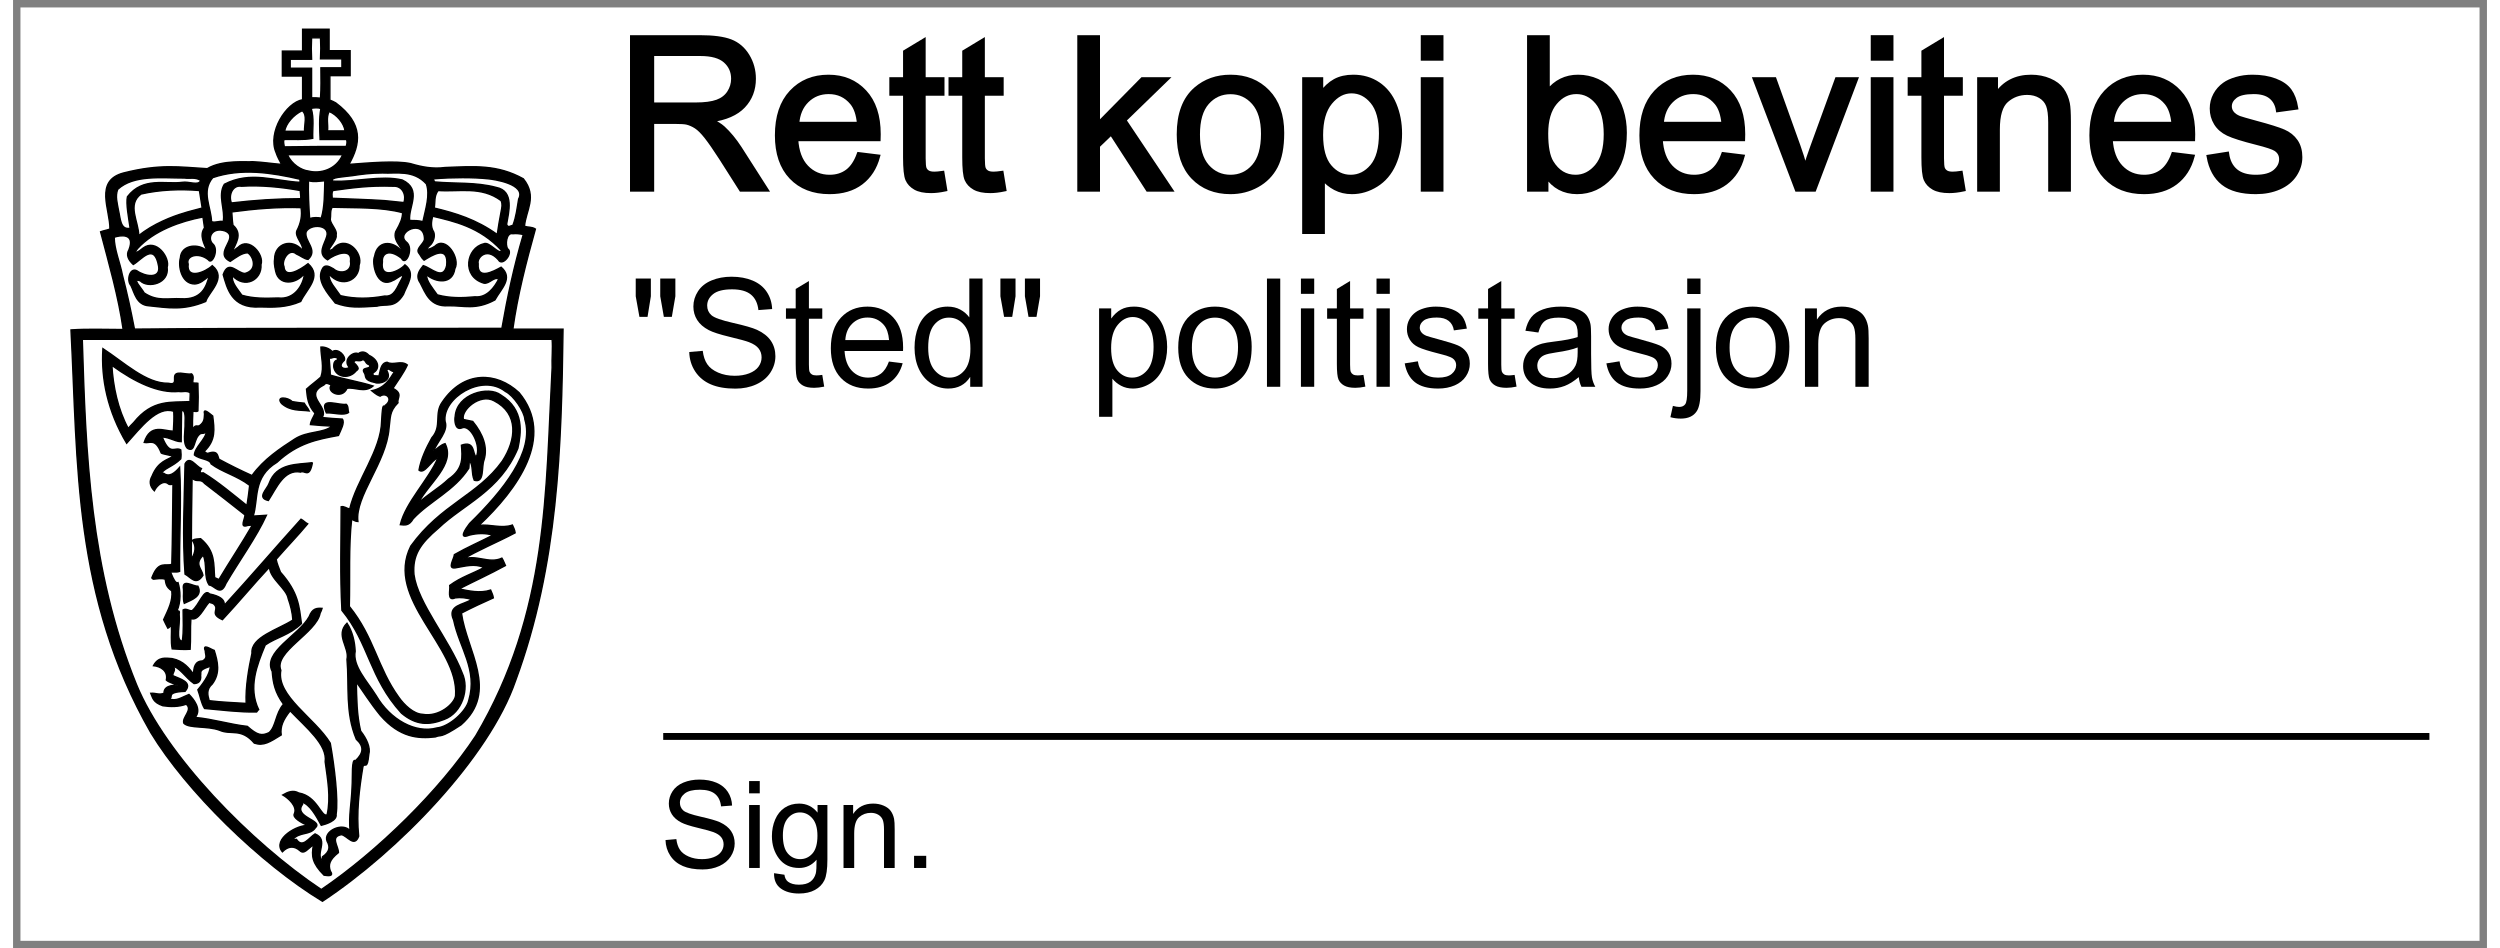 ﻿<?xml version="1.0" encoding="utf-8" standalone="no"?>
<!DOCTYPE svg PUBLIC "-//W3C//DTD SVG 1.1//EN" "http://www.w3.org/Graphics/SVG/1.1/DTD/svg11.dtd">
<svg xmlns="http://www.w3.org/2000/svg" xmlns:xlink="http://www.w3.org/1999/xlink" version="1.1" width="58mm" height="22mm" viewBox="60 193.011 1079.996 413.977" xml:space="preserve">
<rect x="60" y="193.011" width="1079.996" height="413.977" fill="#808080" stroke="none"/>
<desc>Created with Fabric.js 6.6.1</desc>
<defs>
</defs>
<g transform="matrix(6.53 0 0 6.53 599.998 399.999)">
<g style="">
		<g transform="matrix(1 0 0 1 0 0)" id="Layer_1">
<rect style="stroke: none; stroke-width: 1; stroke-dasharray: none; stroke-linecap: butt; stroke-dashoffset: 0; stroke-linejoin: miter; stroke-miterlimit: 4; fill: rgb(255,255,255); fill-rule: evenodd; opacity: 1;" x="-82.2" y="-31.2" rx="0" ry="0" width="164.4" height="62.4" />
</g>
</g>
</g>
<g transform="matrix(1 0 0 1 694 240.882)">
<g style="">
		<g transform="matrix(1 0 0 1 0 0)">
<g style="">
		<g transform="matrix(1 0 0 1 -334.46 1.64)">
<path style="stroke: rgb(0,0,0); stroke-width: 1.744; stroke-dasharray: none; stroke-linecap: butt; stroke-dashoffset: 0; stroke-linejoin: miter; stroke-miterlimit: 4; fill: rgb(0,0,0); fill-rule: nonzero; opacity: 1;" transform=" translate(-36.646, 33.286)" d="M 16.121 0 L 7.311 0 L 7.311 -66.571 L 36.828 -66.571 Q 45.728 -66.571 50.36 -64.778 Q 54.992 -62.984 57.762 -58.443 Q 60.532 -53.902 60.532 -48.407 L 60.532 -48.407 Q 60.532 -41.323 55.945 -36.464 Q 51.359 -31.605 41.777 -30.289 L 41.777 -30.289 Q 45.274 -28.608 47.09 -26.974 L 47.09 -26.974 Q 50.95 -23.432 54.401 -18.119 L 54.401 -18.119 L 65.981 0 L 54.901 0 L 46.091 -13.85 Q 42.231 -19.844 39.734 -23.023 Q 37.236 -26.202 35.261 -27.473 Q 33.286 -28.745 31.242 -29.244 L 31.242 -29.244 Q 29.744 -29.562 26.338 -29.562 L 26.338 -29.562 L 16.121 -29.562 L 16.121 0 Z M 16.121 -59.215 L 16.121 -37.191 L 35.057 -37.191 Q 41.096 -37.191 44.502 -38.44 Q 47.908 -39.688 49.679 -42.436 Q 51.45 -45.183 51.45 -48.407 L 51.45 -48.407 Q 51.45 -53.13 48.021 -56.172 Q 44.593 -59.215 37.191 -59.215 L 37.191 -59.215 L 16.121 -59.215 Z" stroke-linecap="round" />
</g>
		<g transform="matrix(1 0 0 1 -278.31 10.813)">
<path style="stroke: rgb(0,0,0); stroke-width: 1.744; stroke-dasharray: none; stroke-linecap: butt; stroke-dashoffset: 0; stroke-linejoin: miter; stroke-miterlimit: 4; fill: rgb(0,0,0); fill-rule: nonzero; opacity: 1;" transform=" translate(-92.796, 24.113)" d="M 106.305 -15.53 L 106.305 -15.53 L 114.751 -14.486 Q 112.753 -7.084 107.35 -2.997 Q 101.946 1.09 93.545 1.09 L 93.545 1.09 Q 82.964 1.09 76.766 -5.426 Q 70.567 -11.943 70.567 -23.704 L 70.567 -23.704 Q 70.567 -35.874 76.834 -42.595 Q 83.101 -49.315 93.091 -49.315 L 93.091 -49.315 Q 102.763 -49.315 108.894 -42.731 Q 115.024 -36.147 115.024 -24.204 L 115.024 -24.204 Q 115.024 -23.477 114.978 -22.024 L 114.978 -22.024 L 79.014 -22.024 Q 79.468 -14.077 83.509 -9.854 Q 87.551 -5.631 93.59 -5.631 L 93.59 -5.631 Q 98.086 -5.631 101.265 -7.992 Q 104.443 -10.354 106.305 -15.53 Z M 79.468 -28.745 L 79.468 -28.745 L 106.396 -28.745 Q 105.851 -34.83 103.308 -37.872 L 103.308 -37.872 Q 99.403 -42.595 93.182 -42.595 L 93.182 -42.595 Q 87.551 -42.595 83.714 -38.826 Q 79.876 -35.057 79.468 -28.745 Z" stroke-linecap="round" />
</g>
		<g transform="matrix(1 0 0 1 -238.826 2.707)">
<path style="stroke: rgb(0,0,0); stroke-width: 1.744; stroke-dasharray: none; stroke-linecap: butt; stroke-dashoffset: 0; stroke-linejoin: miter; stroke-miterlimit: 4; fill: rgb(0,0,0); fill-rule: nonzero; opacity: 1;" transform=" translate(-132.28, 32.219)" d="M 142.86 -7.311 L 142.86 -7.311 L 144.041 -0.091 Q 140.59 0.636 137.865 0.636 L 137.865 0.636 Q 133.415 0.636 130.963 -0.772 Q 128.511 -2.18 127.512 -4.473 Q 126.513 -6.766 126.513 -14.123 L 126.513 -14.123 L 126.513 -41.868 L 120.519 -41.868 L 120.519 -48.226 L 126.513 -48.226 L 126.513 -60.169 L 134.641 -65.073 L 134.641 -48.226 L 142.86 -48.226 L 142.86 -41.868 L 134.641 -41.868 L 134.641 -13.668 Q 134.641 -10.172 135.072 -9.173 Q 135.504 -8.174 136.48 -7.583 Q 137.457 -6.993 139.273 -6.993 L 139.273 -6.993 Q 140.635 -6.993 142.86 -7.311 Z" stroke-linecap="round" />
</g>
		<g transform="matrix(1 0 0 1 -212.988 2.707)">
<path style="stroke: rgb(0,0,0); stroke-width: 1.744; stroke-dasharray: none; stroke-linecap: butt; stroke-dashoffset: 0; stroke-linejoin: miter; stroke-miterlimit: 4; fill: rgb(0,0,0); fill-rule: nonzero; opacity: 1;" transform=" translate(-158.118, 32.219)" d="M 168.699 -7.311 L 168.699 -7.311 L 169.879 -0.091 Q 166.428 0.636 163.704 0.636 L 163.704 0.636 Q 159.253 0.636 156.801 -0.772 Q 154.349 -2.18 153.35 -4.473 Q 152.351 -6.766 152.351 -14.123 L 152.351 -14.123 L 152.351 -41.868 L 146.357 -41.868 L 146.357 -48.226 L 152.351 -48.226 L 152.351 -60.169 L 160.48 -65.073 L 160.48 -48.226 L 168.699 -48.226 L 168.699 -41.868 L 160.48 -41.868 L 160.48 -13.668 Q 160.48 -10.172 160.911 -9.173 Q 161.342 -8.174 162.319 -7.583 Q 163.295 -6.993 165.111 -6.993 L 165.111 -6.993 Q 166.474 -6.993 168.699 -7.311 Z" stroke-linecap="round" />
</g>
		<g transform="matrix(1 0 0 1 -200.545 34.926)">
<path style="stroke: rgb(0,0,0); stroke-width: 1.744; stroke-dasharray: none; stroke-linecap: butt; stroke-dashoffset: 0; stroke-linejoin: miter; stroke-miterlimit: 4; fill: rgb(0,0,0); fill-rule: nonzero; opacity: 1;" transform=" translate(0, 0)" d="" stroke-linecap="round" />
</g>
		<g transform="matrix(1 0 0 1 -148.551 1.64)">
<path style="stroke: rgb(0,0,0); stroke-width: 1.744; stroke-dasharray: none; stroke-linecap: butt; stroke-dashoffset: 0; stroke-linejoin: miter; stroke-miterlimit: 4; fill: rgb(0,0,0); fill-rule: nonzero; opacity: 1;" transform=" translate(-222.555, 33.286)" d="M 210.749 0 L 202.575 0 L 202.575 -66.571 L 210.749 -66.571 L 210.749 -28.608 L 230.093 -48.226 L 240.674 -48.226 L 222.237 -30.334 L 242.536 0 L 232.455 0 L 216.516 -24.658 L 210.749 -19.118 L 210.749 0 Z" stroke-linecap="round" />
</g>
		<g transform="matrix(1 0 0 1 -102.527 10.813)">
<path style="stroke: rgb(0,0,0); stroke-width: 1.744; stroke-dasharray: none; stroke-linecap: butt; stroke-dashoffset: 0; stroke-linejoin: miter; stroke-miterlimit: 4; fill: rgb(0,0,0); fill-rule: nonzero; opacity: 1;" transform=" translate(-268.578, 24.113)" d="M 245.987 -24.113 L 245.987 -24.113 Q 245.987 -37.509 253.434 -43.957 L 253.434 -43.957 Q 259.655 -49.315 268.601 -49.315 L 268.601 -49.315 Q 278.546 -49.315 284.858 -42.799 Q 291.17 -36.283 291.17 -24.794 L 291.17 -24.794 Q 291.17 -15.485 288.377 -10.149 Q 285.584 -4.814 280.249 -1.862 Q 274.913 1.09 268.601 1.09 L 268.601 1.09 Q 258.475 1.09 252.231 -5.404 Q 245.987 -11.898 245.987 -24.113 Z M 254.388 -24.113 L 254.388 -24.113 Q 254.388 -14.849 258.429 -10.24 Q 262.471 -5.631 268.601 -5.631 L 268.601 -5.631 Q 274.686 -5.631 278.728 -10.263 Q 282.769 -14.895 282.769 -24.385 L 282.769 -24.385 Q 282.769 -33.331 278.705 -37.94 Q 274.641 -42.549 268.601 -42.549 L 268.601 -42.549 Q 262.471 -42.549 258.429 -37.963 Q 254.388 -33.377 254.388 -24.113 Z" stroke-linecap="round" />
</g>
		<g transform="matrix(1 0 0 1 -49.42 19.509)">
<path style="stroke: rgb(0,0,0); stroke-width: 1.744; stroke-dasharray: none; stroke-linecap: butt; stroke-dashoffset: 0; stroke-linejoin: miter; stroke-miterlimit: 4; fill: rgb(0,0,0); fill-rule: nonzero; opacity: 1;" transform=" translate(-321.686, 15.417)" d="M 308.925 18.482 L 300.752 18.482 L 300.752 -48.226 L 308.199 -48.226 L 308.199 -41.959 Q 310.832 -45.637 314.147 -47.476 Q 317.462 -49.315 322.185 -49.315 L 322.185 -49.315 Q 328.361 -49.315 333.084 -46.137 Q 337.806 -42.958 340.213 -37.168 Q 342.62 -31.378 342.62 -24.476 L 342.62 -24.476 Q 342.62 -17.074 339.963 -11.148 Q 337.307 -5.222 332.243 -2.066 Q 327.18 1.09 321.595 1.09 L 321.595 1.09 Q 317.508 1.09 314.261 -0.636 Q 311.014 -2.361 308.925 -4.995 L 308.925 -4.995 L 308.925 18.482 Z M 308.153 -23.84 L 308.153 -23.84 Q 308.153 -14.531 311.922 -10.081 Q 315.691 -5.631 321.05 -5.631 L 321.05 -5.631 Q 326.499 -5.631 330.382 -10.24 Q 334.264 -14.849 334.264 -24.521 L 334.264 -24.521 Q 334.264 -33.74 330.472 -38.326 Q 326.681 -42.913 321.413 -42.913 L 321.413 -42.913 Q 316.191 -42.913 312.172 -38.031 Q 308.153 -33.149 308.153 -23.84 Z" stroke-linecap="round" />
</g>
		<g transform="matrix(1 0 0 1 -14.5 1.64)">
<path style="stroke: rgb(0,0,0); stroke-width: 1.744; stroke-dasharray: none; stroke-linecap: butt; stroke-dashoffset: 0; stroke-linejoin: miter; stroke-miterlimit: 4; fill: rgb(0,0,0); fill-rule: nonzero; opacity: 1;" transform=" translate(-356.606, 33.286)" d="M 360.693 -57.171 L 352.519 -57.171 L 352.519 -66.571 L 360.693 -66.571 L 360.693 -57.171 Z M 360.693 0 L 352.519 0 L 352.519 -48.226 L 360.693 -48.226 L 360.693 0 Z" stroke-linecap="round" />
</g>
		<g transform="matrix(1 0 0 1 -4.101 34.926)">
<path style="stroke: rgb(0,0,0); stroke-width: 1.744; stroke-dasharray: none; stroke-linecap: butt; stroke-dashoffset: 0; stroke-linejoin: miter; stroke-miterlimit: 4; fill: rgb(0,0,0); fill-rule: nonzero; opacity: 1;" transform=" translate(0, 0)" d="" stroke-linecap="round" />
</g>
		<g transform="matrix(1 0 0 1 48.734 2.185)">
<path style="stroke: rgb(0,0,0); stroke-width: 1.744; stroke-dasharray: none; stroke-linecap: butt; stroke-dashoffset: 0; stroke-linejoin: miter; stroke-miterlimit: 4; fill: rgb(0,0,0); fill-rule: nonzero; opacity: 1;" transform=" translate(-419.84, 32.741)" d="M 406.512 -6.04 L 406.512 0 L 398.928 0 L 398.928 -66.571 L 407.102 -66.571 L 407.102 -42.822 Q 412.279 -49.315 420.316 -49.315 L 420.316 -49.315 Q 424.767 -49.315 428.74 -47.522 Q 432.713 -45.728 435.279 -42.481 Q 437.845 -39.234 439.298 -34.648 Q 440.751 -30.061 440.751 -24.839 L 440.751 -24.839 Q 440.751 -12.442 434.621 -5.676 Q 428.49 1.09 419.908 1.09 L 419.908 1.09 Q 411.371 1.09 406.512 -6.04 L 406.512 -6.04 Z M 406.421 -24.476 L 406.421 -24.476 Q 406.421 -15.803 408.782 -11.943 L 408.782 -11.943 Q 412.642 -5.631 419.227 -5.631 L 419.227 -5.631 Q 424.585 -5.631 428.49 -10.285 Q 432.396 -14.94 432.396 -24.158 L 432.396 -24.158 Q 432.396 -33.603 428.649 -38.099 Q 424.903 -42.595 419.59 -42.595 L 419.59 -42.595 Q 414.231 -42.595 410.326 -37.94 Q 406.421 -33.286 406.421 -24.476 Z" stroke-linecap="round" />
</g>
		<g transform="matrix(1 0 0 1 99.094 10.813)">
<path style="stroke: rgb(0,0,0); stroke-width: 1.744; stroke-dasharray: none; stroke-linecap: butt; stroke-dashoffset: 0; stroke-linejoin: miter; stroke-miterlimit: 4; fill: rgb(0,0,0); fill-rule: nonzero; opacity: 1;" transform=" translate(-470.2, 24.113)" d="M 483.709 -15.53 L 483.709 -15.53 L 492.155 -14.486 Q 490.157 -7.084 484.753 -2.997 Q 479.35 1.09 470.949 1.09 L 470.949 1.09 Q 460.368 1.09 454.17 -5.426 Q 447.971 -11.943 447.971 -23.704 L 447.971 -23.704 Q 447.971 -35.874 454.238 -42.595 Q 460.504 -49.315 470.495 -49.315 L 470.495 -49.315 Q 480.167 -49.315 486.297 -42.731 Q 492.428 -36.147 492.428 -24.204 L 492.428 -24.204 Q 492.428 -23.477 492.382 -22.024 L 492.382 -22.024 L 456.418 -22.024 Q 456.872 -14.077 460.913 -9.854 Q 464.955 -5.631 470.994 -5.631 L 470.994 -5.631 Q 475.49 -5.631 478.668 -7.992 Q 481.847 -10.354 483.709 -15.53 Z M 456.872 -28.745 L 456.872 -28.745 L 483.8 -28.745 Q 483.255 -34.83 480.712 -37.872 L 480.712 -37.872 Q 476.807 -42.595 470.585 -42.595 L 470.585 -42.595 Q 464.955 -42.595 461.117 -38.826 Q 457.28 -35.057 456.872 -28.745 Z" stroke-linecap="round" />
</g>
		<g transform="matrix(1 0 0 1 148.477 10.813)">
<path style="stroke: rgb(0,0,0); stroke-width: 1.744; stroke-dasharray: none; stroke-linecap: butt; stroke-dashoffset: 0; stroke-linejoin: miter; stroke-miterlimit: 4; fill: rgb(0,0,0); fill-rule: nonzero; opacity: 1;" transform=" translate(-519.583, 24.113)" d="M 523.443 0 L 515.814 0 L 497.468 -48.226 L 506.096 -48.226 L 516.45 -19.345 Q 518.13 -14.668 519.538 -9.627 L 519.538 -9.627 Q 520.627 -13.441 522.58 -18.8 L 522.58 -18.8 L 533.297 -48.226 L 541.698 -48.226 L 523.443 0 Z" stroke-linecap="round" />
</g>
		<g transform="matrix(1 0 0 1 181.945 1.64)">
<path style="stroke: rgb(0,0,0); stroke-width: 1.744; stroke-dasharray: none; stroke-linecap: butt; stroke-dashoffset: 0; stroke-linejoin: miter; stroke-miterlimit: 4; fill: rgb(0,0,0); fill-rule: nonzero; opacity: 1;" transform=" translate(-553.05, 33.286)" d="M 557.137 -57.171 L 548.963 -57.171 L 548.963 -66.571 L 557.137 -66.571 L 557.137 -57.171 Z M 557.137 0 L 548.963 0 L 548.963 -48.226 L 557.137 -48.226 L 557.137 0 Z" stroke-linecap="round" />
</g>
		<g transform="matrix(1 0 0 1 205.739 2.707)">
<path style="stroke: rgb(0,0,0); stroke-width: 1.744; stroke-dasharray: none; stroke-linecap: butt; stroke-dashoffset: 0; stroke-linejoin: miter; stroke-miterlimit: 4; fill: rgb(0,0,0); fill-rule: nonzero; opacity: 1;" transform=" translate(-576.845, 32.219)" d="M 587.426 -7.311 L 587.426 -7.311 L 588.606 -0.091 Q 585.155 0.636 582.431 0.636 L 582.431 0.636 Q 577.981 0.636 575.528 -0.772 Q 573.076 -2.18 572.077 -4.473 Q 571.078 -6.766 571.078 -14.123 L 571.078 -14.123 L 571.078 -41.868 L 565.084 -41.868 L 565.084 -48.226 L 571.078 -48.226 L 571.078 -60.169 L 579.207 -65.073 L 579.207 -48.226 L 587.426 -48.226 L 587.426 -41.868 L 579.207 -41.868 L 579.207 -13.668 Q 579.207 -10.172 579.638 -9.173 Q 580.069 -8.174 581.046 -7.583 Q 582.022 -6.993 583.838 -6.993 L 583.838 -6.993 Q 585.201 -6.993 587.426 -7.311 Z" stroke-linecap="round" />
</g>
		<g transform="matrix(1 0 0 1 243.907 10.268)">
<path style="stroke: rgb(0,0,0); stroke-width: 1.744; stroke-dasharray: none; stroke-linecap: butt; stroke-dashoffset: 0; stroke-linejoin: miter; stroke-miterlimit: 4; fill: rgb(0,0,0); fill-rule: nonzero; opacity: 1;" transform=" translate(-615.012, 24.658)" d="M 603.592 0 L 595.418 0 L 595.418 -48.226 L 602.774 -48.226 L 602.774 -41.369 Q 608.087 -49.315 618.123 -49.315 L 618.123 -49.315 Q 622.482 -49.315 626.138 -47.749 Q 629.793 -46.182 631.61 -43.639 Q 633.426 -41.096 634.153 -37.6 L 634.153 -37.6 Q 634.607 -35.329 634.607 -29.653 L 634.607 -29.653 L 634.607 0 L 626.433 0 L 626.433 -29.335 Q 626.433 -34.33 625.48 -36.805 Q 624.526 -39.28 622.096 -40.756 Q 619.667 -42.231 616.398 -42.231 L 616.398 -42.231 Q 611.175 -42.231 607.384 -38.916 Q 603.592 -35.602 603.592 -26.338 L 603.592 -26.338 L 603.592 0 Z" stroke-linecap="round" />
</g>
		<g transform="matrix(1 0 0 1 295.538 10.813)">
<path style="stroke: rgb(0,0,0); stroke-width: 1.744; stroke-dasharray: none; stroke-linecap: butt; stroke-dashoffset: 0; stroke-linejoin: miter; stroke-miterlimit: 4; fill: rgb(0,0,0); fill-rule: nonzero; opacity: 1;" transform=" translate(-666.644, 24.113)" d="M 680.153 -15.53 L 680.153 -15.53 L 688.6 -14.486 Q 686.602 -7.084 681.198 -2.997 Q 675.794 1.09 667.393 1.09 L 667.393 1.09 Q 656.812 1.09 650.614 -5.426 Q 644.415 -11.943 644.415 -23.704 L 644.415 -23.704 Q 644.415 -35.874 650.682 -42.595 Q 656.949 -49.315 666.939 -49.315 L 666.939 -49.315 Q 676.611 -49.315 682.742 -42.731 Q 688.872 -36.147 688.872 -24.204 L 688.872 -24.204 Q 688.872 -23.477 688.827 -22.024 L 688.827 -22.024 L 652.862 -22.024 Q 653.316 -14.077 657.357 -9.854 Q 661.399 -5.631 667.438 -5.631 L 667.438 -5.631 Q 671.934 -5.631 675.113 -7.992 Q 678.292 -10.354 680.153 -15.53 Z M 653.316 -28.745 L 653.316 -28.745 L 680.244 -28.745 Q 679.699 -34.83 677.156 -37.872 L 677.156 -37.872 Q 673.251 -42.595 667.03 -42.595 L 667.03 -42.595 Q 661.399 -42.595 657.562 -38.826 Q 653.725 -35.057 653.316 -28.745 Z" stroke-linecap="round" />
</g>
		<g transform="matrix(1 0 0 1 344.513 10.813)">
<path style="stroke: rgb(0,0,0); stroke-width: 1.744; stroke-dasharray: none; stroke-linecap: butt; stroke-dashoffset: 0; stroke-linejoin: miter; stroke-miterlimit: 4; fill: rgb(0,0,0); fill-rule: nonzero; opacity: 1;" transform=" translate(-715.619, 24.113)" d="M 695.593 -14.395 L 695.593 -14.395 L 703.676 -15.666 Q 704.357 -10.808 707.467 -8.219 Q 710.578 -5.631 716.164 -5.631 L 716.164 -5.631 Q 721.794 -5.631 724.519 -7.924 Q 727.244 -10.217 727.244 -13.305 L 727.244 -13.305 Q 727.244 -16.075 724.837 -17.665 L 724.837 -17.665 Q 723.157 -18.754 716.481 -20.435 L 716.481 -20.435 Q 707.49 -22.705 704.016 -24.363 Q 700.543 -26.02 698.749 -28.949 Q 696.955 -31.878 696.955 -35.42 L 696.955 -35.42 Q 696.955 -38.644 698.431 -41.391 Q 699.907 -44.139 702.45 -45.955 L 702.45 -45.955 Q 704.357 -47.363 707.649 -48.339 Q 710.941 -49.315 714.71 -49.315 L 714.71 -49.315 Q 720.387 -49.315 724.678 -47.681 Q 728.969 -46.046 731.013 -43.253 Q 733.056 -40.46 733.828 -35.783 L 733.828 -35.783 L 725.836 -34.693 Q 725.291 -38.417 722.68 -40.506 Q 720.069 -42.595 715.301 -42.595 L 715.301 -42.595 Q 709.67 -42.595 707.263 -40.733 Q 704.856 -38.871 704.856 -36.373 L 704.856 -36.373 Q 704.856 -34.784 705.856 -33.513 L 705.856 -33.513 Q 706.855 -32.196 708.989 -31.333 L 708.989 -31.333 Q 710.215 -30.879 716.209 -29.244 L 716.209 -29.244 Q 724.882 -26.928 728.311 -25.452 Q 731.739 -23.977 733.692 -21.161 Q 735.644 -18.346 735.644 -14.168 L 735.644 -14.168 Q 735.644 -10.081 733.26 -6.471 Q 730.876 -2.861 726.381 -0.885 Q 721.885 1.09 716.209 1.09 L 716.209 1.09 Q 706.809 1.09 701.882 -2.815 Q 696.955 -6.721 695.593 -14.395 Z" stroke-linecap="round" />
</g>
</g>
</g>
</g>
</g>
<g transform="matrix(1 0 0 1 600.957 337.325)">
<g style="">
		<g transform="matrix(1 0 0 1 0 0)">
<g style="">
		<g transform="matrix(1 0 0 1 -260.471 -14.343)">
<path style="stroke: none; stroke-width: 1; stroke-dasharray: none; stroke-linecap: butt; stroke-dashoffset: 0; stroke-linejoin: miter; stroke-miterlimit: 4; fill: rgb(0,0,0); fill-rule: nonzero; opacity: 1;" transform=" translate(-11.682, 38.881)" d="M 8.185 -30.519 L 4.641 -30.519 L 3.029 -39.51 L 3.029 -47.244 L 9.636 -47.244 L 9.636 -39.51 L 8.185 -30.519 Z M 18.788 -30.519 L 15.308 -30.519 L 13.729 -39.51 L 13.729 -47.244 L 20.335 -47.244 L 20.335 -39.51 L 18.788 -30.519 Z" stroke-linecap="round" />
</g>
		<g transform="matrix(1 0 0 1 -226.956 0.916)">
<path style="stroke: none; stroke-width: 1; stroke-dasharray: none; stroke-linecap: butt; stroke-dashoffset: 0; stroke-linejoin: miter; stroke-miterlimit: 4; fill: rgb(0,0,0); fill-rule: nonzero; opacity: 1;" transform=" translate(-45.198, 23.622)" d="M 26.394 -15.179 L 26.394 -15.179 L 32.291 -15.694 Q 32.71 -12.149 34.241 -9.877 Q 35.772 -7.606 38.994 -6.204 Q 42.217 -4.802 46.245 -4.802 L 46.245 -4.802 Q 49.822 -4.802 52.562 -5.865 Q 55.301 -6.929 56.638 -8.782 Q 57.976 -10.635 57.976 -12.826 L 57.976 -12.826 Q 57.976 -15.05 56.687 -16.709 Q 55.398 -18.369 52.433 -19.497 L 52.433 -19.497 Q 50.531 -20.238 44.022 -21.801 Q 37.512 -23.364 34.901 -24.75 L 34.901 -24.75 Q 31.518 -26.523 29.858 -29.149 Q 28.198 -31.775 28.198 -35.03 L 28.198 -35.03 Q 28.198 -38.607 30.229 -41.717 Q 32.259 -44.827 36.158 -46.438 Q 40.058 -48.05 44.827 -48.05 L 44.827 -48.05 Q 50.08 -48.05 54.092 -46.358 Q 58.105 -44.666 60.264 -41.379 Q 62.423 -38.092 62.584 -33.935 L 62.584 -33.935 L 56.59 -33.483 Q 56.106 -37.963 53.319 -40.251 Q 50.531 -42.539 45.085 -42.539 L 45.085 -42.539 Q 39.413 -42.539 36.819 -40.46 Q 34.225 -38.382 34.225 -35.449 L 34.225 -35.449 Q 34.225 -32.903 36.062 -31.26 L 36.062 -31.26 Q 37.866 -29.616 45.488 -27.892 Q 53.109 -26.168 55.945 -24.879 L 55.945 -24.879 Q 60.07 -22.977 62.036 -20.061 Q 64.002 -17.145 64.002 -13.342 L 64.002 -13.342 Q 64.002 -9.571 61.843 -6.236 Q 59.684 -2.9 55.639 -1.047 Q 51.595 0.806 46.535 0.806 L 46.535 0.806 Q 40.122 0.806 35.788 -1.063 Q 31.453 -2.933 28.988 -6.687 Q 26.523 -10.441 26.394 -15.179 Z" stroke-linecap="round" />
</g>
		<g transform="matrix(1 0 0 1 -195.196 1.673)">
<path style="stroke: none; stroke-width: 1; stroke-dasharray: none; stroke-linecap: butt; stroke-dashoffset: 0; stroke-linejoin: miter; stroke-miterlimit: 4; fill: rgb(0,0,0); fill-rule: nonzero; opacity: 1;" transform=" translate(-76.957, 22.865)" d="M 84.466 -5.189 L 84.466 -5.189 L 85.304 -0.065 Q 82.855 0.451 80.921 0.451 L 80.921 0.451 Q 77.763 0.451 76.022 -0.548 Q 74.282 -1.547 73.573 -3.174 Q 72.864 -4.802 72.864 -10.023 L 72.864 -10.023 L 72.864 -29.713 L 68.61 -29.713 L 68.61 -34.225 L 72.864 -34.225 L 72.864 -42.7 L 78.633 -46.181 L 78.633 -34.225 L 84.466 -34.225 L 84.466 -29.713 L 78.633 -29.713 L 78.633 -9.7 Q 78.633 -7.219 78.939 -6.51 Q 79.245 -5.801 79.938 -5.382 Q 80.631 -4.963 81.92 -4.963 L 81.92 -4.963 Q 82.887 -4.963 84.466 -5.189 Z" stroke-linecap="round" />
</g>
		<g transform="matrix(1 0 0 1 -168.174 7.426)">
<path style="stroke: none; stroke-width: 1; stroke-dasharray: none; stroke-linecap: butt; stroke-dashoffset: 0; stroke-linejoin: miter; stroke-miterlimit: 4; fill: rgb(0,0,0); fill-rule: nonzero; opacity: 1;" transform=" translate(-103.979, 17.112)" d="M 113.566 -11.021 L 113.566 -11.021 L 119.561 -10.28 Q 118.143 -5.027 114.308 -2.127 Q 110.473 0.773 104.511 0.773 L 104.511 0.773 Q 97.002 0.773 92.603 -3.851 Q 88.204 -8.476 88.204 -16.822 L 88.204 -16.822 Q 88.204 -25.459 92.651 -30.229 Q 97.099 -34.998 104.189 -34.998 L 104.189 -34.998 Q 111.053 -34.998 115.403 -30.325 Q 119.754 -25.652 119.754 -17.177 L 119.754 -17.177 Q 119.754 -16.661 119.722 -15.63 L 119.722 -15.63 L 94.198 -15.63 Q 94.52 -9.99 97.389 -6.993 Q 100.257 -3.996 104.543 -3.996 L 104.543 -3.996 Q 107.733 -3.996 109.989 -5.672 Q 112.245 -7.348 113.566 -11.021 Z M 94.52 -20.399 L 94.52 -20.399 L 113.631 -20.399 Q 113.244 -24.718 111.439 -26.877 L 111.439 -26.877 Q 108.668 -30.229 104.253 -30.229 L 104.253 -30.229 Q 100.257 -30.229 97.534 -27.554 Q 94.811 -24.879 94.52 -20.399 Z" stroke-linecap="round" />
</g>
		<g transform="matrix(1 0 0 1 -132.564 1.303)">
<path style="stroke: none; stroke-width: 1; stroke-dasharray: none; stroke-linecap: butt; stroke-dashoffset: 0; stroke-linejoin: miter; stroke-miterlimit: 4; fill: rgb(0,0,0); fill-rule: nonzero; opacity: 1;" transform=" translate(-139.589, 23.235)" d="M 154.43 0 L 149.048 0 L 149.048 -4.318 Q 145.793 0.773 139.477 0.773 L 139.477 0.773 Q 135.384 0.773 131.952 -1.482 Q 128.519 -3.738 126.634 -7.783 Q 124.749 -11.827 124.749 -17.08 L 124.749 -17.08 Q 124.749 -22.204 126.457 -26.377 Q 128.165 -30.551 131.581 -32.774 Q 134.997 -34.998 139.219 -34.998 L 139.219 -34.998 Q 142.312 -34.998 144.73 -33.693 Q 147.147 -32.388 148.661 -30.293 L 148.661 -30.293 L 148.661 -47.244 L 154.43 -47.244 L 154.43 0 Z M 130.711 -17.08 L 130.711 -17.08 Q 130.711 -10.506 133.482 -7.251 Q 136.254 -3.996 140.024 -3.996 L 140.024 -3.996 Q 143.827 -3.996 146.486 -7.106 Q 149.144 -10.216 149.144 -16.597 L 149.144 -16.597 Q 149.144 -23.622 146.438 -26.909 Q 143.731 -30.196 139.767 -30.196 L 139.767 -30.196 Q 135.899 -30.196 133.305 -27.038 Q 130.711 -23.88 130.711 -17.08 Z" stroke-linecap="round" />
</g>
		<g transform="matrix(1 0 0 1 -101.272 -14.343)">
<path style="stroke: none; stroke-width: 1; stroke-dasharray: none; stroke-linecap: butt; stroke-dashoffset: 0; stroke-linejoin: miter; stroke-miterlimit: 4; fill: rgb(0,0,0); fill-rule: nonzero; opacity: 1;" transform=" translate(-170.881, 38.881)" d="M 167.385 -30.519 L 163.84 -30.519 L 162.228 -39.51 L 162.228 -47.244 L 168.835 -47.244 L 168.835 -39.51 L 167.385 -30.519 Z M 177.987 -30.519 L 174.507 -30.519 L 172.928 -39.51 L 172.928 -47.244 L 179.534 -47.244 L 179.534 -39.51 L 177.987 -30.519 Z" stroke-linecap="round" />
</g>
		<g transform="matrix(1 0 0 1 -89.525 24.538)">
<path style="stroke: none; stroke-width: 1; stroke-dasharray: none; stroke-linecap: butt; stroke-dashoffset: 0; stroke-linejoin: miter; stroke-miterlimit: 4; fill: rgb(0,0,0); fill-rule: nonzero; opacity: 1;" transform=" translate(0, 0)" d="" stroke-linecap="round" />
</g>
		<g transform="matrix(1 0 0 1 -51.981 13.597)">
<path style="stroke: none; stroke-width: 1; stroke-dasharray: none; stroke-linecap: butt; stroke-dashoffset: 0; stroke-linejoin: miter; stroke-miterlimit: 4; fill: rgb(0,0,0); fill-rule: nonzero; opacity: 1;" transform=" translate(-220.172, 10.941)" d="M 211.116 13.116 L 205.315 13.116 L 205.315 -34.225 L 210.601 -34.225 L 210.601 -29.777 Q 212.47 -32.388 214.822 -33.693 Q 217.175 -34.998 220.526 -34.998 L 220.526 -34.998 Q 224.909 -34.998 228.261 -32.742 Q 231.612 -30.486 233.32 -26.377 Q 235.028 -22.269 235.028 -17.37 L 235.028 -17.37 Q 235.028 -12.117 233.143 -7.912 Q 231.258 -3.706 227.665 -1.466 Q 224.071 0.773 220.107 0.773 L 220.107 0.773 Q 217.207 0.773 214.903 -0.451 Q 212.599 -1.676 211.116 -3.545 L 211.116 -3.545 L 211.116 13.116 Z M 210.568 -16.919 L 210.568 -16.919 Q 210.568 -10.312 213.243 -7.154 Q 215.918 -3.996 219.721 -3.996 L 219.721 -3.996 Q 223.588 -3.996 226.343 -7.267 Q 229.099 -10.538 229.099 -17.402 L 229.099 -17.402 Q 229.099 -23.944 226.408 -27.199 Q 223.717 -30.454 219.978 -30.454 L 219.978 -30.454 Q 216.273 -30.454 213.42 -26.99 Q 210.568 -23.525 210.568 -16.919 Z" stroke-linecap="round" />
</g>
		<g transform="matrix(1 0 0 1 -16.258 7.426)">
<path style="stroke: none; stroke-width: 1; stroke-dasharray: none; stroke-linecap: butt; stroke-dashoffset: 0; stroke-linejoin: miter; stroke-miterlimit: 4; fill: rgb(0,0,0); fill-rule: nonzero; opacity: 1;" transform=" translate(-255.895, 17.112)" d="M 239.862 -17.112 L 239.862 -17.112 Q 239.862 -26.619 245.148 -31.195 L 245.148 -31.195 Q 249.562 -34.998 255.911 -34.998 L 255.911 -34.998 Q 262.969 -34.998 267.448 -30.373 Q 271.928 -25.749 271.928 -17.596 L 271.928 -17.596 Q 271.928 -10.989 269.946 -7.203 Q 267.964 -3.416 264.177 -1.321 Q 260.391 0.773 255.911 0.773 L 255.911 0.773 Q 248.725 0.773 244.293 -3.835 Q 239.862 -8.443 239.862 -17.112 Z M 245.824 -17.112 L 245.824 -17.112 Q 245.824 -10.538 248.692 -7.267 Q 251.56 -3.996 255.911 -3.996 L 255.911 -3.996 Q 260.229 -3.996 263.098 -7.283 Q 265.966 -10.57 265.966 -17.306 L 265.966 -17.306 Q 265.966 -23.654 263.082 -26.925 Q 260.197 -30.196 255.911 -30.196 L 255.911 -30.196 Q 251.56 -30.196 248.692 -26.941 Q 245.824 -23.686 245.824 -17.112 Z" stroke-linecap="round" />
</g>
		<g transform="matrix(1 0 0 1 9.346 0.916)">
<path style="stroke: none; stroke-width: 1; stroke-dasharray: none; stroke-linecap: butt; stroke-dashoffset: 0; stroke-linejoin: miter; stroke-miterlimit: 4; fill: rgb(0,0,0); fill-rule: nonzero; opacity: 1;" transform=" translate(-281.499, 23.622)" d="M 284.399 0 L 278.599 0 L 278.599 -47.244 L 284.399 -47.244 L 284.399 0 Z" stroke-linecap="round" />
</g>
		<g transform="matrix(1 0 0 1 24.17 0.916)">
<path style="stroke: none; stroke-width: 1; stroke-dasharray: none; stroke-linecap: butt; stroke-dashoffset: 0; stroke-linejoin: miter; stroke-miterlimit: 4; fill: rgb(0,0,0); fill-rule: nonzero; opacity: 1;" transform=" translate(-296.323, 23.622)" d="M 299.224 -40.573 L 293.423 -40.573 L 293.423 -47.244 L 299.224 -47.244 L 299.224 -40.573 Z M 299.224 0 L 293.423 0 L 293.423 -34.225 L 299.224 -34.225 L 299.224 0 Z" stroke-linecap="round" />
</g>
		<g transform="matrix(1 0 0 1 41.057 1.673)">
<path style="stroke: none; stroke-width: 1; stroke-dasharray: none; stroke-linecap: butt; stroke-dashoffset: 0; stroke-linejoin: miter; stroke-miterlimit: 4; fill: rgb(0,0,0); fill-rule: nonzero; opacity: 1;" transform=" translate(-313.21, 22.865)" d="M 320.719 -5.189 L 320.719 -5.189 L 321.557 -0.065 Q 319.107 0.451 317.174 0.451 L 317.174 0.451 Q 314.016 0.451 312.275 -0.548 Q 310.535 -1.547 309.826 -3.174 Q 309.117 -4.802 309.117 -10.023 L 309.117 -10.023 L 309.117 -29.713 L 304.863 -29.713 L 304.863 -34.225 L 309.117 -34.225 L 309.117 -42.7 L 314.886 -46.181 L 314.886 -34.225 L 320.719 -34.225 L 320.719 -29.713 L 314.886 -29.713 L 314.886 -9.7 Q 314.886 -7.219 315.192 -6.51 Q 315.498 -5.801 316.191 -5.382 Q 316.884 -4.963 318.173 -4.963 L 318.173 -4.963 Q 319.14 -4.963 320.719 -5.189 Z" stroke-linecap="round" />
</g>
		<g transform="matrix(1 0 0 1 57.17 0.916)">
<path style="stroke: none; stroke-width: 1; stroke-dasharray: none; stroke-linecap: butt; stroke-dashoffset: 0; stroke-linejoin: miter; stroke-miterlimit: 4; fill: rgb(0,0,0); fill-rule: nonzero; opacity: 1;" transform=" translate(-329.323, 23.622)" d="M 332.224 -40.573 L 326.423 -40.573 L 326.423 -47.244 L 332.224 -47.244 L 332.224 -40.573 Z M 332.224 0 L 326.423 0 L 326.423 -34.225 L 332.224 -34.225 L 332.224 0 Z" stroke-linecap="round" />
</g>
		<g transform="matrix(1 0 0 1 80.792 7.426)">
<path style="stroke: none; stroke-width: 1; stroke-dasharray: none; stroke-linecap: butt; stroke-dashoffset: 0; stroke-linejoin: miter; stroke-miterlimit: 4; fill: rgb(0,0,0); fill-rule: nonzero; opacity: 1;" transform=" translate(-352.945, 17.112)" d="M 338.733 -10.216 L 338.733 -10.216 L 344.47 -11.118 Q 344.953 -7.67 347.161 -5.833 Q 349.368 -3.996 353.332 -3.996 L 353.332 -3.996 Q 357.328 -3.996 359.262 -5.623 Q 361.195 -7.251 361.195 -9.442 L 361.195 -9.442 Q 361.195 -11.408 359.487 -12.536 L 359.487 -12.536 Q 358.295 -13.31 353.558 -14.502 L 353.558 -14.502 Q 347.177 -16.113 344.711 -17.29 Q 342.246 -18.466 340.973 -20.544 Q 339.7 -22.623 339.7 -25.137 L 339.7 -25.137 Q 339.7 -27.425 340.748 -29.375 Q 341.795 -31.324 343.6 -32.613 L 343.6 -32.613 Q 344.953 -33.612 347.29 -34.305 Q 349.626 -34.998 352.301 -34.998 L 352.301 -34.998 Q 356.329 -34.998 359.375 -33.838 Q 362.42 -32.678 363.87 -30.696 Q 365.32 -28.714 365.868 -25.395 L 365.868 -25.395 L 360.196 -24.621 Q 359.81 -27.264 357.957 -28.746 Q 356.103 -30.229 352.72 -30.229 L 352.72 -30.229 Q 348.724 -30.229 347.016 -28.907 Q 345.308 -27.586 345.308 -25.814 L 345.308 -25.814 Q 345.308 -24.686 346.017 -23.783 L 346.017 -23.783 Q 346.726 -22.849 348.24 -22.236 L 348.24 -22.236 Q 349.11 -21.914 353.364 -20.754 L 353.364 -20.754 Q 359.519 -19.11 361.953 -18.063 Q 364.386 -17.016 365.772 -15.018 Q 367.157 -13.02 367.157 -10.055 L 367.157 -10.055 Q 367.157 -7.154 365.465 -4.592 Q 363.773 -2.03 360.583 -0.628 Q 357.393 0.773 353.364 0.773 L 353.364 0.773 Q 346.693 0.773 343.197 -1.998 Q 339.7 -4.769 338.733 -10.216 Z" stroke-linecap="round" />
</g>
		<g transform="matrix(1 0 0 1 107.057 1.673)">
<path style="stroke: none; stroke-width: 1; stroke-dasharray: none; stroke-linecap: butt; stroke-dashoffset: 0; stroke-linejoin: miter; stroke-miterlimit: 4; fill: rgb(0,0,0); fill-rule: nonzero; opacity: 1;" transform=" translate(-379.21, 22.865)" d="M 386.719 -5.189 L 386.719 -5.189 L 387.557 -0.065 Q 385.107 0.451 383.174 0.451 L 383.174 0.451 Q 380.016 0.451 378.275 -0.548 Q 376.535 -1.547 375.826 -3.174 Q 375.117 -4.802 375.117 -10.023 L 375.117 -10.023 L 375.117 -29.713 L 370.863 -29.713 L 370.863 -34.225 L 375.117 -34.225 L 375.117 -42.7 L 380.886 -46.181 L 380.886 -34.225 L 386.719 -34.225 L 386.719 -29.713 L 380.886 -29.713 L 380.886 -9.7 Q 380.886 -7.219 381.192 -6.51 Q 381.498 -5.801 382.191 -5.382 Q 382.884 -4.963 384.173 -4.963 L 384.173 -4.963 Q 385.14 -4.963 386.719 -5.189 Z" stroke-linecap="round" />
</g>
		<g transform="matrix(1 0 0 1 134.03 7.426)">
<path style="stroke: none; stroke-width: 1; stroke-dasharray: none; stroke-linecap: butt; stroke-dashoffset: 0; stroke-linejoin: miter; stroke-miterlimit: 4; fill: rgb(0,0,0); fill-rule: nonzero; opacity: 1;" transform=" translate(-406.184, 17.112)" d="M 414.724 -4.222 L 414.724 -4.222 Q 411.501 -1.482 408.52 -0.354 Q 405.539 0.773 402.123 0.773 L 402.123 0.773 Q 396.483 0.773 393.454 -1.982 Q 390.425 -4.737 390.425 -9.023 L 390.425 -9.023 Q 390.425 -11.537 391.569 -13.616 Q 392.713 -15.694 394.566 -16.951 Q 396.419 -18.208 398.739 -18.852 L 398.739 -18.852 Q 400.447 -19.304 403.896 -19.723 L 403.896 -19.723 Q 410.921 -20.561 414.24 -21.721 L 414.24 -21.721 Q 414.272 -22.913 414.272 -23.235 L 414.272 -23.235 Q 414.272 -26.78 412.629 -28.23 L 412.629 -28.23 Q 410.405 -30.196 406.022 -30.196 L 406.022 -30.196 Q 401.93 -30.196 399.98 -28.762 Q 398.03 -27.328 397.096 -23.686 L 397.096 -23.686 L 391.424 -24.46 Q 392.197 -28.102 393.97 -30.341 Q 395.742 -32.581 399.094 -33.79 Q 402.445 -34.998 406.86 -34.998 L 406.86 -34.998 Q 411.243 -34.998 413.982 -33.967 Q 416.722 -32.935 418.011 -31.373 Q 419.3 -29.81 419.815 -27.425 L 419.815 -27.425 Q 420.106 -25.942 420.106 -22.075 L 420.106 -22.075 L 420.106 -14.341 Q 420.106 -6.252 420.476 -4.109 Q 420.847 -1.966 421.942 0 L 421.942 0 L 415.884 0 Q 414.981 -1.805 414.724 -4.222 Z M 414.24 -15.05 L 414.24 -17.177 Q 411.082 -15.888 404.766 -14.985 L 404.766 -14.985 Q 401.188 -14.47 399.706 -13.825 Q 398.224 -13.181 397.418 -11.94 Q 396.612 -10.699 396.612 -9.185 L 396.612 -9.185 Q 396.612 -6.864 398.369 -5.317 Q 400.125 -3.771 403.509 -3.771 L 403.509 -3.771 Q 406.86 -3.771 409.471 -5.237 Q 412.081 -6.703 413.306 -9.249 L 413.306 -9.249 Q 414.24 -11.215 414.24 -15.05 L 414.24 -15.05 Z" stroke-linecap="round" />
</g>
		<g transform="matrix(1 0 0 1 168.835 7.426)">
<path style="stroke: none; stroke-width: 1; stroke-dasharray: none; stroke-linecap: butt; stroke-dashoffset: 0; stroke-linejoin: miter; stroke-miterlimit: 4; fill: rgb(0,0,0); fill-rule: nonzero; opacity: 1;" transform=" translate(-440.988, 17.112)" d="M 426.776 -10.216 L 426.776 -10.216 L 432.513 -11.118 Q 432.996 -7.67 435.204 -5.833 Q 437.411 -3.996 441.375 -3.996 L 441.375 -3.996 Q 445.371 -3.996 447.305 -5.623 Q 449.238 -7.251 449.238 -9.442 L 449.238 -9.442 Q 449.238 -11.408 447.53 -12.536 L 447.53 -12.536 Q 446.338 -13.31 441.601 -14.502 L 441.601 -14.502 Q 435.22 -16.113 432.754 -17.29 Q 430.289 -18.466 429.016 -20.544 Q 427.743 -22.623 427.743 -25.137 L 427.743 -25.137 Q 427.743 -27.425 428.791 -29.375 Q 429.838 -31.324 431.643 -32.613 L 431.643 -32.613 Q 432.996 -33.612 435.332 -34.305 Q 437.669 -34.998 440.344 -34.998 L 440.344 -34.998 Q 444.372 -34.998 447.418 -33.838 Q 450.463 -32.678 451.913 -30.696 Q 453.363 -28.714 453.911 -25.395 L 453.911 -25.395 L 448.239 -24.621 Q 447.853 -27.264 446 -28.746 Q 444.147 -30.229 440.763 -30.229 L 440.763 -30.229 Q 436.767 -30.229 435.059 -28.907 Q 433.351 -27.586 433.351 -25.814 L 433.351 -25.814 Q 433.351 -24.686 434.06 -23.783 L 434.06 -23.783 Q 434.769 -22.849 436.283 -22.236 L 436.283 -22.236 Q 437.153 -21.914 441.407 -20.754 L 441.407 -20.754 Q 447.562 -19.11 449.996 -18.063 Q 452.429 -17.016 453.815 -15.018 Q 455.2 -13.02 455.2 -10.055 L 455.2 -10.055 Q 455.2 -7.154 453.508 -4.592 Q 451.816 -2.03 448.626 -0.628 Q 445.435 0.773 441.407 0.773 L 441.407 0.773 Q 434.736 0.773 431.24 -1.998 Q 427.743 -4.769 426.776 -10.216 Z" stroke-linecap="round" />
</g>
		<g transform="matrix(1 0 0 1 189.138 7.861)">
<path style="stroke: none; stroke-width: 1; stroke-dasharray: none; stroke-linecap: butt; stroke-dashoffset: 0; stroke-linejoin: miter; stroke-miterlimit: 4; fill: rgb(0,0,0); fill-rule: nonzero; opacity: 1;" transform=" translate(-461.291, 16.677)" d="M 467.865 -40.509 L 462.065 -40.509 L 462.065 -47.244 L 467.865 -47.244 L 467.865 -40.509 Z M 454.717 13.277 L 454.717 13.277 L 455.812 8.347 Q 457.553 8.798 458.552 8.798 L 458.552 8.798 Q 460.324 8.798 461.194 7.622 Q 462.065 6.445 462.065 1.74 L 462.065 1.74 L 462.065 -34.225 L 467.865 -34.225 L 467.865 1.869 Q 467.865 8.185 466.222 10.667 L 466.222 10.667 Q 464.127 13.89 459.261 13.89 L 459.261 13.89 Q 456.908 13.89 454.717 13.277 Z" stroke-linecap="round" />
</g>
		<g transform="matrix(1 0 0 1 218.48 7.426)">
<path style="stroke: none; stroke-width: 1; stroke-dasharray: none; stroke-linecap: butt; stroke-dashoffset: 0; stroke-linejoin: miter; stroke-miterlimit: 4; fill: rgb(0,0,0); fill-rule: nonzero; opacity: 1;" transform=" translate(-490.633, 17.112)" d="M 474.601 -17.112 L 474.601 -17.112 Q 474.601 -26.619 479.886 -31.195 L 479.886 -31.195 Q 484.301 -34.998 490.649 -34.998 L 490.649 -34.998 Q 497.707 -34.998 502.187 -30.373 Q 506.666 -25.749 506.666 -17.596 L 506.666 -17.596 Q 506.666 -10.989 504.684 -7.203 Q 502.702 -3.416 498.916 -1.321 Q 495.129 0.773 490.649 0.773 L 490.649 0.773 Q 483.463 0.773 479.032 -3.835 Q 474.601 -8.443 474.601 -17.112 Z M 480.562 -17.112 L 480.562 -17.112 Q 480.562 -10.538 483.431 -7.267 Q 486.299 -3.996 490.649 -3.996 L 490.649 -3.996 Q 494.968 -3.996 497.836 -7.283 Q 500.704 -10.57 500.704 -17.306 L 500.704 -17.306 Q 500.704 -23.654 497.82 -26.925 Q 494.935 -30.196 490.649 -30.196 L 490.649 -30.196 Q 486.299 -30.196 483.431 -26.941 Q 480.562 -23.686 480.562 -17.112 Z" stroke-linecap="round" />
</g>
		<g transform="matrix(1 0 0 1 255.218 7.039)">
<path style="stroke: none; stroke-width: 1; stroke-dasharray: none; stroke-linecap: butt; stroke-dashoffset: 0; stroke-linejoin: miter; stroke-miterlimit: 4; fill: rgb(0,0,0); fill-rule: nonzero; opacity: 1;" transform=" translate(-527.371, 17.499)" d="M 519.267 0 L 513.466 0 L 513.466 -34.225 L 518.687 -34.225 L 518.687 -29.358 Q 522.457 -34.998 529.579 -34.998 L 529.579 -34.998 Q 532.673 -34.998 535.267 -33.886 Q 537.861 -32.774 539.15 -30.97 Q 540.439 -29.165 540.955 -26.684 L 540.955 -26.684 Q 541.277 -25.072 541.277 -21.044 L 541.277 -21.044 L 541.277 0 L 535.477 0 L 535.477 -20.818 Q 535.477 -24.363 534.8 -26.12 Q 534.123 -27.876 532.399 -28.923 Q 530.675 -29.971 528.355 -29.971 L 528.355 -29.971 Q 524.648 -29.971 521.957 -27.618 Q 519.267 -25.266 519.267 -18.691 L 519.267 -18.691 L 519.267 0 Z" stroke-linecap="round" />
</g>
</g>
</g>
</g>
</g>
<g transform="matrix(1 0 0 1 401.741 552.225)">
<g style="">
		<g transform="matrix(1 0 0 1 0 0)">
<g style="">
		<g transform="matrix(1 0 0 1 -41.807 0.736)">
<path style="stroke: none; stroke-width: 1; stroke-dasharray: none; stroke-linecap: butt; stroke-dashoffset: 0; stroke-linejoin: miter; stroke-miterlimit: 4; fill: rgb(0,0,0); fill-rule: nonzero; opacity: 1;" transform=" translate(-17.481, 18.969)" d="M 2.381 -12.189 L 2.381 -12.189 L 7.117 -12.603 Q 7.453 -9.756 8.682 -7.932 Q 9.912 -6.107 12.499 -4.982 Q 15.087 -3.856 18.322 -3.856 L 18.322 -3.856 Q 21.195 -3.856 23.395 -4.71 Q 25.594 -5.564 26.668 -7.052 Q 27.742 -8.54 27.742 -10.3 L 27.742 -10.3 Q 27.742 -12.085 26.707 -13.418 Q 25.672 -14.751 23.291 -15.657 L 23.291 -15.657 Q 21.764 -16.252 16.537 -17.507 Q 11.309 -18.762 9.213 -19.875 L 9.213 -19.875 Q 6.496 -21.298 5.163 -23.407 Q 3.83 -25.517 3.83 -28.13 L 3.83 -28.13 Q 3.83 -31.003 5.46 -33.5 Q 7.091 -35.998 10.222 -37.291 Q 13.354 -38.585 17.184 -38.585 L 17.184 -38.585 Q 21.402 -38.585 24.624 -37.227 Q 27.846 -35.868 29.58 -33.228 Q 31.314 -30.589 31.443 -27.25 L 31.443 -27.25 L 26.629 -26.888 Q 26.241 -30.485 24.003 -32.323 Q 21.764 -34.16 17.391 -34.16 L 17.391 -34.16 Q 12.836 -34.16 10.753 -32.491 Q 8.669 -30.822 8.669 -28.467 L 8.669 -28.467 Q 8.669 -26.422 10.145 -25.102 L 10.145 -25.102 Q 11.594 -23.783 17.714 -22.398 Q 23.834 -21.014 26.112 -19.979 L 26.112 -19.979 Q 29.424 -18.452 31.003 -16.11 Q 32.581 -13.768 32.581 -10.714 L 32.581 -10.714 Q 32.581 -7.686 30.848 -5.008 Q 29.114 -2.329 25.866 -0.841 Q 22.618 0.647 18.555 0.647 L 18.555 0.647 Q 13.405 0.647 9.925 -0.854 Q 6.444 -2.355 4.464 -5.37 Q 2.484 -8.385 2.381 -12.189 Z" stroke-linecap="round" />
</g>
		<g transform="matrix(1 0 0 1 -18.089 0.736)">
<path style="stroke: none; stroke-width: 1; stroke-dasharray: none; stroke-linecap: butt; stroke-dashoffset: 0; stroke-linejoin: miter; stroke-miterlimit: 4; fill: rgb(0,0,0); fill-rule: nonzero; opacity: 1;" transform=" translate(-41.199, 18.969)" d="M 43.528 -32.581 L 38.87 -32.581 L 38.87 -37.938 L 43.528 -37.938 L 43.528 -32.581 Z M 43.528 0 L 38.87 0 L 38.87 -27.483 L 43.528 -27.483 L 43.528 0 Z" stroke-linecap="round" />
</g>
		<g transform="matrix(1 0 0 1 1.656 11.229)">
<path style="stroke: none; stroke-width: 1; stroke-dasharray: none; stroke-linecap: butt; stroke-dashoffset: 0; stroke-linejoin: miter; stroke-miterlimit: 4; fill: rgb(0,0,0); fill-rule: nonzero; opacity: 1;" transform=" translate(-60.945, 8.475)" d="M 49.765 2.277 L 49.765 2.277 L 54.294 2.95 Q 54.579 5.046 55.873 6.004 L 55.873 6.004 Q 57.606 7.298 60.608 7.298 L 60.608 7.298 Q 63.843 7.298 65.603 6.004 Q 67.363 4.71 67.984 2.381 L 67.984 2.381 Q 68.346 0.958 68.32 -3.597 L 68.32 -3.597 Q 65.267 0 60.712 0 L 60.712 0 Q 55.044 0 51.939 -4.089 Q 48.834 -8.178 48.834 -13.897 L 48.834 -13.897 Q 48.834 -17.831 50.257 -21.156 Q 51.68 -24.481 54.385 -26.293 Q 57.089 -28.105 60.738 -28.105 L 60.738 -28.105 Q 65.603 -28.105 68.76 -24.171 L 68.76 -24.171 L 68.76 -27.483 L 73.056 -27.483 L 73.056 -3.727 Q 73.056 2.691 71.749 5.37 Q 70.442 8.048 67.609 9.601 Q 64.775 11.154 60.634 11.154 L 60.634 11.154 Q 55.717 11.154 52.69 8.941 Q 49.662 6.729 49.765 2.277 Z M 53.621 -14.233 L 53.621 -14.233 Q 53.621 -8.825 55.769 -6.34 Q 57.917 -3.856 61.152 -3.856 L 61.152 -3.856 Q 64.361 -3.856 66.535 -6.327 Q 68.709 -8.799 68.709 -14.078 L 68.709 -14.078 Q 68.709 -19.125 66.47 -21.686 Q 64.231 -24.248 61.074 -24.248 L 61.074 -24.248 Q 57.969 -24.248 55.795 -21.725 Q 53.621 -19.202 53.621 -14.233 Z" stroke-linecap="round" />
</g>
		<g transform="matrix(1 0 0 1 31.973 5.652)">
<path style="stroke: none; stroke-width: 1; stroke-dasharray: none; stroke-linecap: butt; stroke-dashoffset: 0; stroke-linejoin: miter; stroke-miterlimit: 4; fill: rgb(0,0,0); fill-rule: nonzero; opacity: 1;" transform=" translate(-91.262, 14.052)" d="M 84.753 0 L 80.095 0 L 80.095 -27.483 L 84.288 -27.483 L 84.288 -23.576 Q 87.315 -28.105 93.035 -28.105 L 93.035 -28.105 Q 95.519 -28.105 97.602 -27.212 Q 99.686 -26.319 100.721 -24.87 Q 101.756 -23.42 102.17 -21.428 L 102.17 -21.428 Q 102.429 -20.134 102.429 -16.899 L 102.429 -16.899 L 102.429 0 L 97.77 0 L 97.77 -16.718 Q 97.77 -19.564 97.227 -20.975 Q 96.684 -22.385 95.299 -23.226 Q 93.915 -24.067 92.051 -24.067 L 92.051 -24.067 Q 89.075 -24.067 86.914 -22.178 Q 84.753 -20.289 84.753 -15.01 L 84.753 -15.01 L 84.753 0 Z" stroke-linecap="round" />
</g>
		<g transform="matrix(1 0 0 1 54.255 17.052)">
<path style="stroke: none; stroke-width: 1; stroke-dasharray: none; stroke-linecap: butt; stroke-dashoffset: 0; stroke-linejoin: miter; stroke-miterlimit: 4; fill: rgb(0,0,0); fill-rule: nonzero; opacity: 1;" transform=" translate(-113.544, 2.653)" d="M 116.196 0 L 110.891 0 L 110.891 -5.305 L 116.196 -5.305 L 116.196 0 Z" stroke-linecap="round" />
</g>
</g>
</g>
</g>
</g>
<g transform="matrix(2.148 0 0 2.148 192.696 396.124)" id="4">
<g style="">
		<g transform="matrix(1 0 0 1 -0 0)" id="Layer_1">
<path style="stroke: rgb(0,0,0); stroke-width: 0.286; stroke-dasharray: none; stroke-linecap: butt; stroke-dashoffset: 0; stroke-linejoin: miter; stroke-miterlimit: 10; fill: rgb(0,0,0); fill-rule: nonzero; opacity: 1;" transform=" translate(-50.15, -88.754)" d="M 52.603 0.143 L 47.223 0.143 L 47.223 4.576 L 43.109 4.576 L 43.109 9.642 L 47.223 9.642 L 47.223 14.47 C 43.901 15.025 40.024 21.118 41.843 25.235 C 42.081 26.027 42.555 26.818 42.951 27.609 C 40.973 27.451 38.996 27.134 37.017 27.056 C 35.911 27.214 31.005 26.581 27.84 28.48 C 22.223 28.164 18.347 27.451 10.831 29.351 C 4.818 30.934 8.14 36.871 8.062 40.749 C 7.429 40.986 6.796 41.065 6.163 41.302 C 7.904 47.952 9.802 54.521 10.751 61.169 C 7.191 61.169 3.632 61.011 0.15 61.249 C 1.574 88.557 0.546 115.468 16.369 143.093 C 23.568 154.964 38.599 169.687 51.258 177.364 C 66.606 167.232 85.118 148.157 90.497 132.565 C 99.2 108.977 99.833 84.915 100.149 61.09 L 89.945 61.09 C 90.894 54.283 92.633 47.555 94.533 40.748 C 93.819 40.273 93.029 40.432 92.317 40.193 C 92.555 37.028 95.006 34.178 92.08 30.536 C 86.78 27.607 82.191 28.004 76.178 28.241 C 73.727 28.559 71.511 28.162 69.138 27.449 C 66.211 26.816 60.829 27.291 56.636 27.607 C 59.012 23.412 59.645 19.376 53.948 15.101 C 53.552 14.865 53.158 14.706 52.762 14.547 L 52.762 9.562 L 56.874 9.562 L 56.874 4.496 L 52.603 4.496 L 52.603 0.143 Z M 73.883 30.537 C 77.603 30.221 82.032 30.221 84.959 30.537 C 85.908 30.617 92.791 31.566 91.13 34.653 C 90.814 36.474 90.656 38.215 89.945 40.035 C 89.548 39.957 88.995 40.668 88.678 39.799 C 89.074 37.424 90.339 32.99 86.541 32.279 C 82.429 31.17 78.154 31.566 74.042 31.17 C 73.964 30.934 73.727 30.695 73.883 30.537 L 73.883 30.537 Z M 87.569 37.187 C 87.253 38.77 87.017 40.274 86.78 41.856 C 82.508 38.769 78.236 37.503 73.964 36.474 C 74.199 35.286 73.883 34.1 74.754 32.912 C 79.026 33.228 83.536 31.962 87.569 34.969 C 87.887 35.761 87.729 36.316 87.569 37.187 L 87.569 37.187 Z M 73.883 41.382 C 73.172 40.274 73.409 39.165 73.648 38.137 C 77.92 39.165 83.22 40.274 87.652 45.102 C 87.254 46.21 85.119 43.123 84.01 43.756 C 80.531 44.547 79.421 50.404 84.091 51.75 C 85.197 51.909 86.069 50.404 87.097 50.88 C 86.226 52.621 84.643 54.758 82.27 54.52 C 79.738 54.758 77.208 54.836 74.595 54.125 C 73.648 52.779 72.382 51.354 72.382 50.009 C 74.281 51.672 77.682 52.067 78.155 48.821 C 79.343 46.763 76.337 42.014 74.121 44.23 C 73.726 44.546 71.353 45.656 73.331 43.835 C 73.964 43.044 74.121 42.093 73.883 41.382 L 73.883 41.382 Z M 63.44 29.351 C 66.289 29.51 69.689 28.638 72.381 31.567 C 73.171 33.862 72.221 36.633 71.669 39.245 C 70.798 39.007 69.927 39.007 68.978 39.007 C 68.662 36.236 71.588 32.755 67.476 30.776 C 63.123 29.746 57.983 31.251 53.392 31.012 C 52.602 30.221 55.608 30.142 57.269 29.904 C 59.328 29.587 61.146 29.351 63.44 29.351 L 63.44 29.351 Z M 67.001 44.311 C 67.16 44.627 67.555 44.864 67.317 45.182 C 65.499 43.045 62.412 43.045 61.857 46.29 C 61.224 47.556 62.254 53.017 65.577 51.197 C 65.973 51.197 68.505 48.902 67.238 51.117 C 66.446 52.463 65.893 54.6 63.916 54.362 C 60.911 54.917 57.902 54.995 54.896 54.283 C 53.947 52.857 52.445 51.354 52.602 49.929 C 55.212 52.857 58.773 51.117 58.695 48.109 C 59.644 45.655 56.003 41.618 53.313 44.863 C 51.179 45.892 54.422 43.122 54.025 41.934 C 54.341 41.064 52.997 39.876 52.84 38.847 C 52.996 37.977 52.761 37.028 53.235 36.315 C 58.061 36.473 63.205 36.235 67.554 37.423 C 67.476 38.689 67.159 39.48 66.131 41.301 C 65.815 42.332 66.211 43.203 67.001 44.311 L 67.001 44.311 Z M 48.409 28.955 C 46.986 28.797 45.007 27.609 44.137 25.63 L 55.373 25.63 C 54.106 28.638 50.863 29.587 48.409 28.955 L 48.409 28.955 Z M 51.731 30.934 C 51.652 33.466 51.731 36.158 51.019 38.532 C 50.229 38.374 49.438 38.374 48.646 38.612 C 48.488 36.078 48.33 33.466 48.408 30.934 C 49.675 31.25 50.465 31.012 51.731 30.934 L 51.731 30.934 Z M 41.765 49.376 C 42.396 52.225 45.799 52.066 47.619 49.771 C 47.381 52.067 45.64 55.154 42.238 54.759 C 39.786 54.837 37.333 54.917 34.881 54.204 C 34.011 52.938 32.667 51.514 32.984 50.246 C 35.436 52.938 38.997 51.117 38.758 47.952 C 39.469 45.973 36.306 42.173 34.09 44.469 C 33.695 44.706 33.3 45.102 32.825 45.498 C 33.617 43.677 35.119 41.777 33.062 39.957 C 32.904 39.006 32.904 38.136 32.825 37.265 C 37.492 36.632 42.319 36.235 46.907 36.394 C 47.145 37.978 46.907 39.48 46.037 41.143 C 45.641 42.411 47.46 43.835 47.224 45.101 C 45.088 42.489 41.528 43.677 41.528 46.842 C 41.448 47.397 41.448 48.03 41.765 49.376 L 41.765 49.376 Z M 32.745 35.445 C 32.112 33.862 32.983 31.725 34.803 32.042 C 38.758 31.805 42.793 32.2 46.749 32.913 C 46.749 33.466 46.907 34.021 46.829 34.575 C 42.081 34.575 37.413 34.892 32.745 35.445 L 32.745 35.445 Z M 63.916 34.97 C 60.356 34.734 56.796 34.654 53.235 34.495 C 53.235 33.94 53.076 33.387 53.392 32.912 C 57.428 32.357 60.672 31.883 65.577 32.041 C 67.634 31.883 68.345 34.02 67.793 35.366 C 66.527 35.208 65.183 35.128 63.916 34.97 L 63.916 34.97 Z M 55.846 20.802 L 52.286 20.802 C 52.445 19.456 51.97 18.19 52.602 16.844 C 54.185 17.478 55.689 19.297 55.846 20.802 L 55.846 20.802 Z M 44.692 8.058 L 44.692 6.237 L 49.042 6.237 C 48.963 4.813 48.963 3.388 49.042 1.884 C 49.675 1.884 50.308 1.884 50.863 1.884 C 50.942 3.308 50.942 4.734 50.863 6.158 L 55.213 6.158 L 55.213 7.979 L 50.942 7.979 C 50.942 10.036 51.02 12.095 50.863 14.153 C 50.308 14.073 49.675 14.073 49.042 14.073 L 49.042 8.058 L 44.692 8.058 Z M 47.144 16.686 C 48.25 17.637 47.539 19.456 47.619 20.882 L 43.584 20.882 C 43.742 19.377 45.403 17.478 47.144 16.686 L 47.144 16.686 Z M 43.426 22.542 C 45.404 22.464 47.302 22.7 49.28 22.306 C 49.2 20.327 49.596 18.269 48.963 16.21 C 49.438 16.132 50.464 15.974 50.941 16.29 C 50.546 18.348 50.703 20.406 50.781 22.542 L 56.162 22.542 C 56.318 23.018 56.24 23.493 56.083 23.968 C 51.89 23.968 47.696 23.968 43.503 24.047 C 43.426 23.494 43.268 23.097 43.426 22.542 L 43.426 22.542 Z M 28.948 30.3 C 34.722 28.321 40.894 29.271 46.67 30.616 C 46.67 30.853 46.749 31.091 46.67 31.249 C 41.607 31.011 36.622 28.875 31.321 31.645 C 29.898 33.939 31.559 36.869 31.084 39.243 C 30.292 39.005 29.501 39.559 28.71 39.243 C 28.631 36.236 26.574 33.149 28.948 30.3 L 28.948 30.3 Z M 27.287 40.511 C 26.179 42.015 27.207 43.756 27.84 45.26 C 26.257 43.598 22.54 43.836 22.382 46.606 C 21.907 48.189 22.54 51.909 25.309 51.909 C 26.337 51.83 27.049 51.276 28.235 50.246 C 27.682 52.463 26.732 55.154 22.54 54.917 C 20.008 54.759 17.713 55.55 15.023 53.729 C 14.628 52.938 12.334 50.562 14.233 51.275 C 15.815 52.858 20.166 51.83 19.691 48.504 C 20.324 46.605 17.476 42.568 14.786 44.626 C 14.075 45.259 12.492 46.209 13.678 44.705 C 17.002 41.064 22.382 39.164 26.97 38.294 L 27.287 40.511 Z M 23.093 37.503 C 20.877 38.136 16.763 39.719 13.916 42.093 C 13.916 39.244 11.463 35.761 14.391 33.624 C 18.188 32.754 22.302 32.596 26.257 32.913 L 26.812 36.475 C 25.387 36.871 23.726 37.266 23.093 37.503 L 23.093 37.503 Z M 9.643 32.674 C 12.887 29.667 18.583 30.379 23.251 30.379 C 24.279 30.537 25.387 30.142 26.495 30.854 C 26.179 32.042 24.043 31.012 22.776 31.25 C 19.374 31.725 14.786 30.062 11.622 34.179 C 11.306 35.603 11.859 38.374 12.175 40.591 C 10.118 40.986 10.197 38.532 9.801 36.949 C 9.565 35.524 9.09 34.1 9.643 32.674 L 9.643 32.674 Z M 10.593 50.088 C 10.118 47.556 8.932 44.864 8.932 42.411 C 10.04 42.015 13.284 41.46 11.938 44.943 C 11.306 45.972 11.781 47.001 12.809 47.951 C 14.47 47 17.081 43.36 17.951 48.268 C 18.426 50.958 15.182 50.404 13.521 49.217 C 12.098 48.504 11.385 51.196 12.334 52.224 C 13.046 53.65 13.442 56.182 15.973 56.34 C 19.849 56.736 22.935 57.369 27.524 55.469 C 28.078 53.57 31.954 50.721 28.868 48.187 C 27.445 49.533 23.568 51.116 23.963 47.871 C 23.41 46.208 26.021 45.339 28.078 47 C 28.79 48.188 30.372 44.784 28.868 43.676 C 27.84 42.488 28.868 40.273 31.479 41.142 C 34.564 42.488 28.948 45.575 32.508 47.316 C 33.695 46.524 34.881 45.575 36.069 45.575 C 37.175 46.208 38.205 49.058 35.514 49.769 C 33.932 49.769 32.192 46.841 31.084 50.007 C 31.876 52.697 32.745 56.972 38.6 56.577 C 41.29 56.655 43.901 56.735 46.829 55.468 C 48.016 52.936 51.259 50.402 48.332 47.79 C 46.591 49.136 43.585 50.878 43.427 48.345 C 42.872 47.316 44.376 44.467 45.958 45.813 C 46.75 46.129 47.541 46.841 48.332 46.921 C 50.466 44.942 47.461 43.201 47.936 41.3 C 48.807 39.639 52.843 39.798 52.131 42.25 C 51.654 43.913 50.151 45.733 52.288 47 C 53.87 45.734 57.352 44.546 56.954 47.316 C 57.352 49.453 54.898 50.087 53.475 48.82 C 52.604 48.345 51.654 47.712 51.1 49.136 C 50.15 51.353 52.288 53.807 53.87 55.784 C 56.72 56.813 58.459 56.655 62.336 56.418 C 64.314 55.864 65.896 56.971 67.714 54.043 C 68.429 52.064 70.325 49.768 68.03 48.027 C 66.924 49.293 62.89 51.194 63.442 47.394 C 63.285 45.811 64.708 44.624 67.319 46.681 C 68.19 48.502 69.929 44.544 68.268 43.358 C 65.974 41.379 72.067 38.45 71.988 42.883 C 71.751 43.833 70.246 44.703 70.8 45.574 C 71.196 46.049 71.355 46.603 71.906 47.078 C 73.332 46.207 76.97 43.753 76.495 48.186 C 75.783 51.273 73.41 48.661 71.75 48.186 C 71.433 48.661 69.929 50.007 71.116 51.669 C 72.222 53.806 73.094 56.577 76.811 56.338 C 79.976 56.259 82.349 57.288 86.304 55.15 C 87.57 52.854 90.102 50.718 87.57 48.501 C 85.988 49.373 82.666 51.193 82.904 47.788 C 82.587 46.602 84.643 44.307 87.018 46.997 C 87.808 48.501 90.102 45.573 88.914 44.781 C 88.362 44.068 88.598 41.378 89.945 41.694 C 90.656 41.614 91.29 41.694 92.08 41.852 C 90.181 48.264 88.836 54.596 87.729 60.928 C 62.807 61.007 37.966 60.848 13.045 61.087 C 12.333 57.371 11.542 53.729 10.593 50.088 L 10.593 50.088 Z M 97.935 68.927 C 96.59 93.86 97.301 118.555 82.43 143.726 C 75.15 154.807 62.334 167.314 51.02 174.99 C 36.78 165.494 19.375 147.762 13.442 133.278 C 3.948 109.927 3.157 86.26 2.444 63.148 L 97.934 63.148 C 98.094 65.049 97.855 67.026 97.935 68.927 L 97.935 68.927 Z" stroke-linecap="round" />
</g>
		<g transform="matrix(1 0 0 1 -4.561 -12.352)" id="Layer_1">
<path style="stroke: rgb(0,0,0); stroke-width: 0.286; stroke-dasharray: none; stroke-linecap: butt; stroke-dashoffset: 0; stroke-linejoin: miter; stroke-miterlimit: 10; fill: rgb(0,0,0); fill-rule: nonzero; opacity: 1;" transform=" translate(-45.589, -76.401)" d="M 45.087 75.813 C 44.295 74.942 41.685 74.625 42.951 76.208 C 44.77 77.791 46.67 77.474 48.568 77.712 C 48.331 77.158 47.776 76.605 47.54 76.129 C 46.748 76.05 45.878 75.972 45.087 75.813 L 45.087 75.813 Z" stroke-linecap="round" />
</g>
		<g transform="matrix(1 0 0 1 0.244 29.685)" id="Layer_1">
<path style="stroke: rgb(0,0,0); stroke-width: 0.286; stroke-dasharray: none; stroke-linecap: butt; stroke-dashoffset: 0; stroke-linejoin: miter; stroke-miterlimit: 10; fill: rgb(0,0,0); fill-rule: nonzero; opacity: 1;" transform=" translate(-50.394, -118.438)" d="M 53.235 65.682 C 52.761 65.049 51.652 64.653 50.941 64.732 C 50.941 66.79 51.652 68.769 50.941 70.826 C 49.991 71.697 48.963 72.409 48.014 73.28 C 48.172 74.863 48.25 76.525 49.753 78.188 C 49.438 78.98 48.883 79.692 48.805 80.483 C 50.308 80.641 51.731 80.72 53.235 80.799 C 51.336 82.303 48.25 81.749 45.64 83.411 C 42.713 85.31 39.31 87.527 36.938 90.85 C 34.644 89.823 32.428 88.713 30.214 87.527 C 29.898 86.814 30.056 85.627 27.92 86.339 C 27.682 86.339 27.445 86.101 27.207 85.943 C 29.66 83.648 29.265 81.353 28.948 78.741 C 28.235 78.186 26.97 76.999 27.287 78.345 C 27.207 79.137 27.365 79.928 26.257 80.719 C 25.784 80.957 25.387 80.324 24.834 81.59 C 24.834 80.324 24.834 79.058 24.913 77.79 C 25.229 77.711 25.624 77.948 25.941 77.711 C 26.021 75.812 26.021 73.991 25.941 72.091 C 25.625 72.012 25.309 72.091 24.913 72.012 C 24.834 71.379 25.229 70.746 24.676 70.191 C 23.488 70.429 21.194 69.32 21.194 70.904 C 21.115 71.379 21.59 72.487 19.929 72.091 C 15.419 72.171 10.989 67.896 6.637 65.048 C 6.242 71.142 7.586 77.79 11.463 84.282 C 14.311 81.115 17.713 76.604 21.035 77.79 C 21.115 79.136 21.035 80.482 20.956 81.828 C 19.057 81.828 16.288 80.165 15.022 84.123 C 16.13 84.36 17.238 83.172 18.424 86.101 C 18.346 86.417 19.374 86.497 20.956 86.894 C 19.848 87.685 17.871 87.843 16.604 91.01 C 16.051 91.959 16.129 92.988 17.079 93.937 C 17.633 92.831 18.978 91.643 20.006 92.593 C 20.322 92.749 20.639 92.671 20.876 92.514 C 20.797 97.974 20.797 103.436 20.639 108.898 C 19.373 109.294 18.028 108.184 16.762 111.193 C 16.762 111.43 16.287 111.669 16.92 111.907 C 17.712 111.826 18.503 111.669 19.294 111.907 C 19.452 112.697 19.373 113.408 20.639 114.28 C 20.876 116.259 19.928 118.081 18.978 120.136 C 19.215 120.691 19.531 121.245 19.848 121.878 C 20.085 121.8 20.323 121.402 20.56 121.323 C 20.64 122.906 20.401 124.489 20.718 126.074 C 21.906 126.153 23.17 126.231 24.358 126.153 C 24.516 124.093 24.358 121.957 24.516 119.898 C 26.019 120.534 27.127 117.763 28.233 116.576 C 28.629 116.811 29.104 116.654 29.499 117.366 C 29.974 118.315 28.471 119.029 30.923 120.136 C 34.245 116.576 37.173 113.013 40.496 109.452 C 40.574 111.825 43.976 113.806 44.293 115.861 C 44.768 117.209 45.163 118.713 45.243 120.216 C 42.316 122.115 36.619 123.698 36.936 126.942 C 36.303 129.873 35.591 133.75 35.75 137.155 C 33.297 136.996 30.765 136.918 28.233 136.601 C 27.918 135.492 27.601 134.304 28.866 133.198 C 30.529 130.979 29.974 128.685 29.262 126.39 C 28.549 126.153 26.809 124.886 27.443 126.469 C 27.443 127.34 27.996 127.892 26.888 128.528 C 25.306 128.528 25.069 129.951 25.069 131.217 C 24.199 130.111 23.091 128.528 20.717 128.051 C 19.452 127.973 17.948 127.575 16.92 129.477 C 18.345 129.634 19.927 130.505 19.531 132.405 C 20.006 132.881 21.034 133.116 21.825 133.433 C 21.825 133.514 18.977 133.198 19.056 135.096 C 18.028 135.492 17.395 135.018 16.367 135.096 C 16.762 135.967 16.762 136.917 18.82 137.628 C 20.401 137.866 22.064 137.866 23.567 137.312 C 24.991 138.5 22.617 140.004 23.092 141.192 C 24.2 142.298 27.839 141.666 30.371 142.615 C 32.665 143.646 34.721 142.06 37.412 145.228 C 39.309 145.861 40.576 144.99 42.87 143.564 C 42.633 141.825 43.266 140.477 44.691 138.657 C 48.013 142.141 52.285 145.545 51.812 149.027 C 52.286 152.59 52.997 156.231 52.207 159.792 C 51.019 160.425 50.229 155.993 46.431 155.36 C 45.323 154.727 44.295 155.122 43.187 155.756 C 44.295 156.389 46.194 158.05 45.561 159.554 C 45.086 160.347 46.906 161.375 48.33 162.008 C 46.352 161.692 40.973 164.699 43.108 167.313 C 44.295 166.125 45.481 166.044 46.669 167.076 C 47.539 167.947 48.33 166.599 49.438 165.888 C 48.963 168.182 49.2 169.686 51.574 172.061 C 52.207 172.14 53.709 172.457 52.841 171.19 C 52.445 170.002 52.603 168.974 54.502 167.47 C 54.502 166.125 52.762 164.224 55.135 163.828 C 56.32 164.066 57.745 166.52 58.614 164.144 C 58.14 159.396 58.695 154.727 59.485 149.976 C 59.88 149.105 60.356 150.847 60.673 147.522 C 61.068 146.099 60.196 144.279 59.012 142.774 C 58.219 139.45 58.219 136.125 58.141 132.799 C 59.407 134.541 60.912 136.995 63.045 139.609 C 67.001 144.119 70.721 144.357 74.199 143.963 C 75.466 143.408 74.992 144.437 79.421 141.509 C 87.175 134.702 80.53 126.391 79.502 118.791 C 81.637 117.683 83.853 116.654 85.987 115.704 C 85.908 115.15 85.671 114.677 85.435 114.122 C 83.297 114.833 80.924 114.279 79.026 113.884 C 81.953 112.38 85.275 110.875 88.44 109.136 C 88.203 108.66 88.045 108.106 87.729 107.632 C 85.04 108.898 82.348 106.682 79.659 107.948 C 82.586 106.128 86.858 104.385 90.419 102.486 C 90.34 101.931 90.102 101.377 89.864 100.903 C 87.569 101.693 85.356 100.665 83.062 100.981 C 90.894 93.62 98.645 82.935 91.21 73.991 C 86.619 69.717 79.975 69.478 75.624 75.89 C 73.882 78.264 75.624 80.797 73.487 83.171 C 72.299 85.309 71.271 87.525 70.876 89.742 C 71.985 90.692 73.33 87.762 74.753 87.209 C 72.775 91.799 68.188 96.232 67.078 100.824 C 67.949 100.902 68.82 101.14 69.688 99.636 C 73.091 95.995 78.075 93.936 81.002 89.345 C 81.08 88.872 81.002 88.317 81.161 87.842 C 81.951 88.872 81.477 90.295 82.111 91.799 C 84.245 92.432 83.534 89.107 84.089 87.684 C 84.879 85.15 83.929 82.46 81.795 79.848 C 81.161 79.69 80.528 79.61 79.896 79.452 C 79.341 77.553 83.296 74.07 86.145 75.654 C 91.209 78.265 90.655 83.569 87.806 87.922 C 82.823 94.887 75.386 96.63 69.214 105.178 C 63.836 115.943 79.025 125.599 78.313 135.571 C 78.154 137.156 74.991 140.006 71.587 139.372 C 69.769 139.291 67.87 137.474 66.761 135.888 C 62.41 129.874 61.778 123.7 56.716 117.449 C 56.872 111.511 56.556 105.337 57.189 99.718 C 57.585 99.874 57.982 100.192 58.456 100.192 C 57.823 95.048 64.232 88.242 64.784 81.275 C 65.1 79.138 64.784 77.872 66.604 76.051 C 66.366 75.101 67.71 74.23 65.576 73.122 C 66.604 71.539 67.792 69.955 68.504 68.372 C 67.237 67.344 65.655 68.53 64.389 67.819 C 63.044 67.977 63.044 69.638 62.728 70.668 C 62.333 70.431 61.305 70.906 61.54 69.955 C 62.888 69.322 62.888 67.423 60.672 66.393 C 60.038 65.682 59.246 65.523 58.534 66.077 C 57.506 65.524 55.291 67.345 56.717 68.848 C 56.002 69.481 54.025 68.928 55.689 67.424 C 56.084 66.631 54.423 64.811 53.235 65.682 L 53.235 65.682 Z M 52.603 66.71 C 52.919 67.423 53.314 66.473 54.264 66.948 C 54.74 67.74 53.474 66.868 53.552 68.769 C 53.868 70.748 56.32 71.301 57.824 69.877 C 58.219 69.244 59.247 69.402 57.586 67.819 C 57.983 67.027 58.614 67.898 59.485 67.264 C 60.277 67.581 59.801 67.977 60.829 68.372 C 61.306 69.402 58.851 68.61 59.802 70.035 C 60.197 70.668 59.564 71.459 61.939 71.934 C 62.651 72.33 65.657 71.697 64.312 69.48 C 64.786 68.61 65.34 70.193 66.051 69.48 C 64.866 71.381 63.916 73.043 61.306 73.596 C 61.541 73.754 61.939 74.309 62.967 74.704 C 64.234 73.834 65.735 75.337 63.995 76.605 C 63.757 77.396 63.521 75.179 63.283 79.692 C 63.205 85.707 58.14 91.801 56.796 97.659 C 56.163 97.502 55.608 97.025 55.056 97.185 C 55.056 104.149 54.819 111.194 55.213 118.239 C 60.751 124.967 60.751 131.933 67.317 139.135 C 70.244 141.588 72.855 141.667 76.02 140.401 C 79.659 139.056 81.163 134.149 79.659 130.981 C 77.049 124.174 70.639 116.813 69.849 110.956 C 69.533 107.001 71.115 104.704 74.832 101.538 C 79.975 96.631 87.333 94.017 90.973 85.311 C 91.606 82.304 92.396 77.475 87.491 74.467 C 85.04 72.567 78.553 74.229 78.236 78.82 C 78.076 79.453 78.155 81.67 79.502 81.195 C 81.32 80.244 83.614 84.915 82.508 87.052 C 81.715 86.576 82.349 83.647 79.502 84.677 C 79.659 86.972 80.054 89.425 76.892 91.562 C 74.993 93.382 72.856 94.492 70.721 96.469 C 72.856 92.355 78.315 88.556 76.178 84.36 C 75.309 84.598 74.517 85.389 73.805 85.943 C 74.595 83.885 76.892 81.828 76.178 79.849 C 75.544 75.178 83.615 69.954 88.441 73.753 C 90.102 74.545 92.318 77.87 92.397 79.452 C 94.375 85.942 88.046 93.858 81.164 100.587 C 80.372 101.615 78.789 103.912 81.083 102.959 C 82.666 102.564 84.327 102.486 85.909 102.959 C 83.299 104.307 80.688 105.413 78.077 106.917 C 77.999 107.788 76.576 109.848 78.237 109.609 C 80.215 109.293 82.114 108.66 84.091 109.531 C 81.797 110.797 79.502 111.429 77.127 113.172 C 77.286 114.041 76.494 116.494 78.236 115.704 C 79.264 115.545 80.608 115.704 81.558 116.021 C 80.053 117.127 76.494 117.127 77.919 120.216 C 79.104 125.914 82.823 130.267 81.003 136.519 C 80.529 138.738 77.048 141.903 74.516 142.141 C 70.165 143.329 65.022 140.477 62.173 135.57 C 60.277 132.564 57.35 129.556 57.902 126.548 C 57.824 124.649 57.35 122.512 56.241 120.851 C 53.79 123.304 56.796 125.758 56.241 128.209 C 56.718 133.593 55.845 138.974 58.14 144.437 C 59.801 145.941 59.563 147.286 57.983 148.79 C 57.112 148.238 57.428 152.115 57.269 154.174 C 57.19 157.101 56.557 160.11 56.873 163.039 C 55.372 161.219 51.335 163.118 52.206 165.177 C 52.84 166.283 52.761 167.314 51.257 168.342 C 51.179 168.658 51.335 168.975 51.257 169.213 C 49.674 167.709 52.68 164.939 49.753 163.673 C 48.488 164.463 47.222 166.678 45.956 164.779 C 45.798 164.779 45.403 164.86 45.086 164.938 C 46.588 163.118 48.725 164.067 49.834 162.406 C 51.495 160.902 45.244 160.269 47.222 157.655 C 47.222 157.499 47.143 157.418 46.985 157.26 L 46.985 157.182 C 48.646 157.577 49.991 160.031 51.019 161.929 C 51.969 161.692 54.263 160.98 54.025 159.714 C 54.502 156.783 53.709 150.055 52.84 145.229 C 49.674 140.083 41.842 135.652 42.792 130.428 C 41.289 126.707 50.07 122.828 50.781 118.791 C 50.941 118.475 51.098 118.158 51.179 117.842 C 50.07 117.764 49.2 117.842 48.567 119.503 C 46.511 123.304 38.995 126.707 41.051 130.663 C 41.209 132.96 41.606 134.937 43.345 137.312 C 41.684 139.211 41.842 141.825 40.418 143.091 C 38.915 143.802 38.045 143.646 35.988 141.824 C 32.428 141.427 28.947 140.32 25.387 140.004 C 26.811 138.34 24.992 136.202 24.121 135.334 C 22.698 135.886 21.51 136.838 20.008 136.202 C 21.274 136.046 19.058 134.857 23.33 134.701 C 24.992 132.799 22.223 132.166 20.877 131.533 C 20.64 130.9 21.827 130.188 20.64 129.634 C 22.064 129.556 23.409 131.931 25.15 133.115 C 25.94 133.115 26.653 132.72 26.495 131.454 C 26.653 130.821 26.02 130.427 28.156 129.712 C 28.314 129.396 28.394 129.079 28.472 128.844 C 28.709 130.662 27.444 132.564 25.94 134.385 C 26.415 135.651 26.573 136.995 27.286 138.183 C 30.846 138.499 34.485 138.973 37.887 138.895 C 38.045 138.738 38.045 138.579 38.282 138.421 C 36.146 133.908 37.887 129.477 39.627 125.281 C 41.921 123.698 44.533 123.302 46.985 120.927 C 46.51 117.446 46.43 114.675 42.712 110.479 C 42.395 109.608 42 108.737 41.842 107.866 C 43.9 105.493 46.272 103.04 48.25 100.664 C 47.775 100.426 47.38 99.953 46.906 99.715 C 41.606 105.572 36.621 111.429 31.241 117.286 C 30.766 117.919 32.744 115.782 28.314 114.911 C 27.206 113.644 26.256 117.127 24.754 118.314 C 24.121 118.395 23.567 117.762 22.935 118.157 C 22.935 120.216 23.093 122.35 22.776 124.488 C 21.352 124.488 22.381 121.006 22.143 119.185 C 22.064 118.947 22.459 118.157 21.668 118.395 C 22.539 116.493 22.381 114.121 21.906 112.617 C 21.431 112.854 20.956 111.905 20.482 110.718 C 20.245 110.718 20.007 110.558 19.849 110.558 C 20.641 110.242 21.352 110.637 22.223 110.321 C 22.143 103.276 22.618 95.996 22.223 89.189 C 21.194 90.377 20.086 91.245 18.979 90.377 C 18.821 90.455 18.663 90.612 18.583 90.533 C 18.663 89.506 20.799 89.108 22.46 87.447 C 22.54 86.894 22.54 86.259 22.46 85.626 C 21.274 84.915 20.324 86.894 18.821 83.33 C 18.583 83.252 18.346 83.252 18.108 83.094 C 19.612 82.698 21.193 83.965 22.54 83.965 C 22.54 81.906 22.618 79.849 22.618 77.711 C 23.33 77.315 23.41 78.741 23.33 80.165 C 23.41 81.828 22.776 84.202 23.805 85.31 C 25.546 86.339 24.913 83.252 26.495 82.303 C 26.811 82.223 27.365 82.382 27.682 81.828 C 27.603 83.411 25.309 85.073 25.229 86.656 C 26.337 87.606 28.395 87.448 28.631 88.475 C 30.847 90.139 33.853 90.85 36.464 92.83 C 36.306 94.175 36.147 95.519 35.911 96.945 C 33.22 94.807 30.057 92.116 27.049 90.296 C 26.733 90.296 26.021 90.533 26.654 89.424 C 25.546 89.029 24.28 86.655 23.331 88.474 C 23.172 95.995 22.777 103.513 23.331 110.874 C 24.519 111.508 25.546 113.328 26.971 111.112 C 26.733 109.767 25.23 108.896 26.891 107.154 C 26.891 107.076 26.891 106.998 26.971 106.916 C 27.921 108.896 27.05 111.351 28.236 113.09 C 29.344 113.171 30.531 115.544 31.638 112.774 C 34.328 108.183 37.889 103.276 39.867 98.922 C 38.997 99.003 38.048 99.003 37.177 99.082 C 38.285 95.678 37.019 91.166 42.003 88.157 C 46.275 84.2 50.232 83.488 54.504 82.696 C 54.977 81.588 55.848 80.084 55.294 79.372 C 53.949 79.292 52.605 79.214 51.182 79.056 C 52.683 76.761 47.225 74.623 51.577 72.406 C 52.051 71.773 52.605 72.327 53.079 72.406 C 51.893 73.832 55.216 75.493 56.244 73.119 C 57.827 72.803 59.805 74.148 61.544 72.644 C 58.776 71.773 55.771 71.298 52.844 70.428 C 52.841 69.243 52.681 67.977 52.603 66.71 L 52.603 66.71 Z M 8.457 68.452 C 13.204 71.934 18.03 74.151 22.065 73.754 C 22.776 73.913 23.568 73.518 24.359 73.992 C 24.437 74.625 24.279 75.258 24.359 75.813 C 20.482 76.05 16.763 75.258 12.886 80.086 C 12.491 80.482 12.096 80.878 11.78 81.274 C 9.643 77.316 8.695 72.647 8.457 68.452 L 8.457 68.452 Z M 24.754 91.328 C 25.624 92.356 26.415 91.328 27.286 92.434 C 30.055 94.572 32.744 96.63 35.513 98.846 C 35.513 99.717 34.326 101.617 36.068 100.983 C 36.384 100.983 36.7 100.905 37.016 100.905 C 34.88 104.625 32.428 108.266 30.213 111.986 C 29.897 111.827 29.658 111.749 29.342 111.589 C 29.105 108.9 29.58 106.286 26.494 103.676 C 25.939 103.754 25.386 103.676 24.833 103.992 C 25.623 105.18 25.466 106.446 24.675 107.712 C 24.675 107.79 24.517 108.267 24.595 106.919 C 24.596 101.695 24.676 96.551 24.754 91.328 L 24.754 91.328 Z" stroke-linecap="round" />
</g>
		<g transform="matrix(1 0 0 1 3.972 -11.55)" id="Layer_1">
<path style="stroke: rgb(0,0,0); stroke-width: 0.286; stroke-dasharray: none; stroke-linecap: butt; stroke-dashoffset: 0; stroke-linejoin: miter; stroke-miterlimit: 10; fill: rgb(0,0,0); fill-rule: nonzero; opacity: 1;" transform=" translate(-54.122, -77.204)" d="M 56.084 76.367 C 54.658 76.605 51.258 75.101 51.731 77.159 C 51.812 77.475 51.89 77.792 52.047 78.108 C 53.551 78.03 55.528 78.743 56.557 78.03 C 56.4 77.475 56.558 76.763 56.084 76.367 L 56.084 76.367 Z" stroke-linecap="round" />
</g>
		<g transform="matrix(1 0 0 1 -5.989 3.325)" id="Layer_1">
<path style="stroke: rgb(0,0,0); stroke-width: 0.286; stroke-dasharray: none; stroke-linecap: butt; stroke-dashoffset: 0; stroke-linejoin: miter; stroke-miterlimit: 10; fill: rgb(0,0,0); fill-rule: nonzero; opacity: 1;" transform=" translate(-44.161, -92.079)" d="M 49.2 88.319 L 49.122 88.24 C 46.194 88.635 41.921 88.24 40.418 92.433 C 40.023 93.621 37.807 95.363 40.26 95.917 C 41.921 93.382 43.426 89.506 46.827 90.139 C 47.619 89.664 48.567 91.563 49.2 88.319 L 49.2 88.319 Z" stroke-linecap="round" />
</g>
		<g transform="matrix(1 0 0 1 -25.566 26.04)" id="Layer_1">
<path style="stroke: rgb(0,0,0); stroke-width: 0.286; stroke-dasharray: none; stroke-linecap: butt; stroke-dashoffset: 0; stroke-linejoin: miter; stroke-miterlimit: 10; fill: rgb(0,0,0); fill-rule: nonzero; opacity: 1;" transform=" translate(-24.583, -114.793)" d="M 25.94 113.331 C 24.992 113.409 22.618 111.67 23.013 113.964 C 23.093 114.914 22.856 115.863 23.171 116.814 C 24.676 116.101 26.97 115.389 25.94 113.331 L 25.94 113.331 Z" stroke-linecap="round" />
</g>
</g>
</g>
<g transform="matrix(1 0 0 1 729.356 514.511)" id="5">
<line style="stroke: rgb(0,0,0); stroke-width: 3; stroke-dasharray: none; stroke-linecap: butt; stroke-dashoffset: 0; stroke-linejoin: miter; stroke-miterlimit: 4; fill: none; fill-rule: nonzero; opacity: 1;" x1="-385.523" y1="0" x2="385.523" y2="0" />
</g>
</svg>
